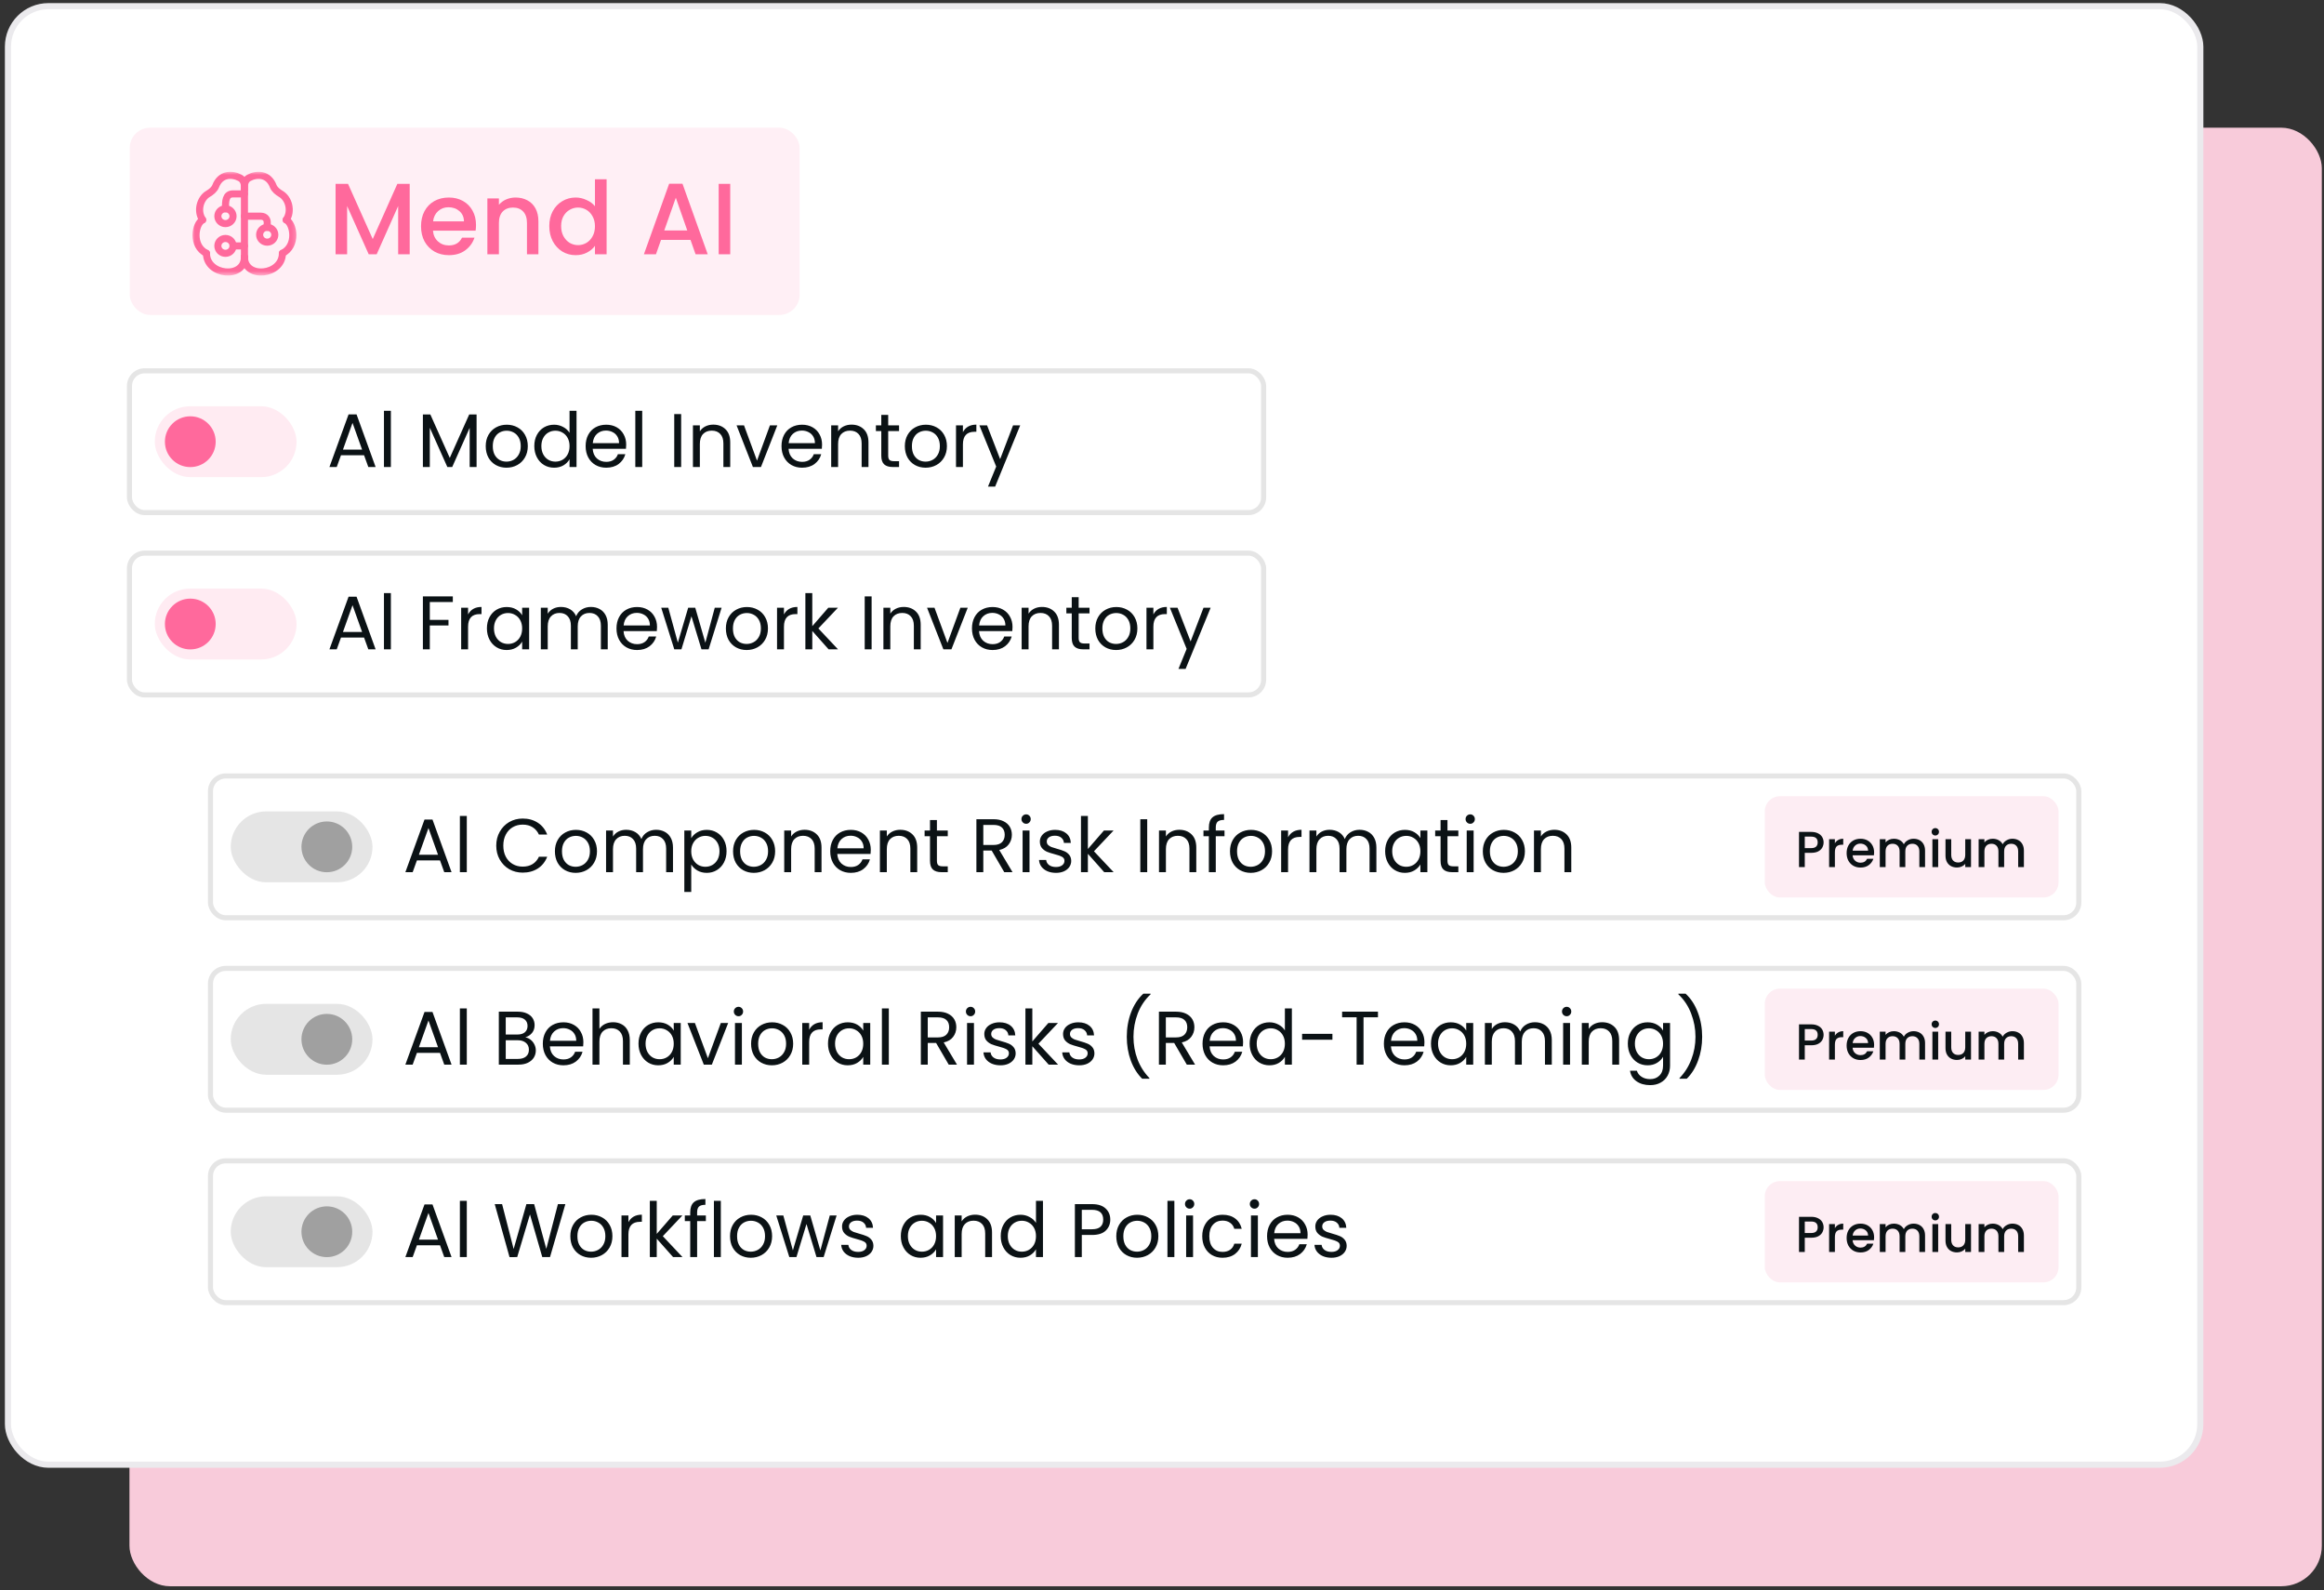 <?xml version="1.0" encoding="UTF-8"?> <svg xmlns="http://www.w3.org/2000/svg" width="459" height="314" viewBox="0 0 459 314" fill="none"><rect x="0" y="0" width="459" height="314" fill="#333333" stroke="none"/><rect x="25.57" y="25.216" width="433" height="288" rx="8" fill="#F8CBDA"></rect><rect x="1.57" y="1.216" width="433" height="288" rx="8" fill="white" stroke="#EBEAED" stroke-width="1.211"></rect><rect x="25.625" y="25.216" width="132.306" height="36.973" rx="4" fill="#FFEBF2" fill-opacity="0.8"></rect><g clip-path="url(#clip0_120_335)"><mask id="mask0_120_335" style="mask-type:luminance" maskUnits="userSpaceOnUse" x="37" y="33" width="22" height="22"><path d="M58.778 33.886H37.778V54.42H58.778V33.886Z" fill="white"></path></mask><g mask="url(#mask0_120_335)"><path d="M44.528 44.153C45.356 44.153 46.028 43.496 46.028 42.686C46.028 41.876 45.356 41.22 44.528 41.22C43.7 41.22 43.028 41.876 43.028 42.686C43.028 43.496 43.7 44.153 44.528 44.153Z" stroke="#FF699C" stroke-width="1.4" stroke-miterlimit="10"></path><path d="M44.528 41.219C44.528 39.753 44.528 38.286 46.028 38.286C47.228 38.286 47.778 38.286 48.278 38.286" stroke="#FF699C" stroke-width="1.4" stroke-linecap="round"></path><path d="M44.528 50.02C45.356 50.02 46.028 49.363 46.028 48.553C46.028 47.743 45.356 47.086 44.528 47.086C43.7 47.086 43.028 47.743 43.028 48.553C43.028 49.363 43.7 50.02 44.528 50.02Z" stroke="#FF699C" stroke-width="1.4" stroke-miterlimit="10"></path><path d="M48.278 50.753V51.486" stroke="#FF699C" stroke-width="1.4" stroke-linecap="round"></path><path d="M48.278 37.553L48.278 36.818C48.277 36.137 48.016 35.453 47.406 35.126C45.87 34.301 43.567 34.256 42.599 36.753C42.339 37.424 41.698 37.922 41.07 38.292C39.559 39.181 38.818 41.646 40.028 43.42" stroke="#FF699C" stroke-width="1.4" stroke-linecap="round"></path><path d="M48.279 50.753V36.818C48.279 36.138 48.54 35.453 49.15 35.125C50.687 34.301 52.989 34.256 53.957 36.753C54.217 37.424 54.858 37.922 55.486 38.292C56.997 39.181 57.738 41.646 56.528 43.42" stroke="#FF699C" stroke-width="1.4" stroke-linecap="round"></path><path d="M40.028 43.419C38.527 44.153 37.778 48.553 40.778 50.019" stroke="#FF699C" stroke-width="1.4" stroke-linecap="round"></path><path d="M56.521 43.419C58.021 44.153 58.771 48.553 55.77 50.019" stroke="#FF699C" stroke-width="1.4" stroke-linecap="round"></path><path d="M40.778 50.02C40.778 54.419 48.278 55.153 48.278 50.753" stroke="#FF699C" stroke-width="1.4" stroke-linecap="round"></path><path d="M55.778 50.02C55.778 54.419 48.278 55.153 48.278 50.753" stroke="#FF699C" stroke-width="1.4" stroke-linecap="round"></path><path d="M52.778 47.819C53.606 47.819 54.278 47.163 54.278 46.353C54.278 45.543 53.606 44.886 52.778 44.886C51.95 44.886 51.278 45.543 51.278 46.353C51.278 47.163 51.95 47.819 52.778 47.819Z" stroke="#FF699C" stroke-width="1.4" stroke-miterlimit="10"></path><path d="M52.778 44.886V43.86C52.778 43.469 52.521 42.687 51.492 42.687C50.464 42.687 48.921 42.687 48.278 42.687" stroke="#FF699C" stroke-width="1.4" stroke-linecap="round"></path><path d="M46.028 48.553H48.278" stroke="#FF699C" stroke-width="1.4" stroke-linecap="round"></path></g></g><path d="M80.918 36.303V50.203H78.638V40.683L74.398 50.203H72.818L68.558 40.683V50.203H66.278V36.303H68.738L73.618 47.203L78.478 36.303H80.918ZM94.015 44.423C94.015 44.836 93.988 45.209 93.935 45.543H85.515C85.581 46.423 85.908 47.129 86.495 47.663C87.081 48.196 87.801 48.463 88.655 48.463C89.881 48.463 90.748 47.949 91.255 46.923H93.715C93.381 47.936 92.775 48.769 91.895 49.423C91.028 50.063 89.948 50.383 88.655 50.383C87.601 50.383 86.655 50.149 85.815 49.683C84.988 49.203 84.335 48.536 83.855 47.683C83.388 46.816 83.155 45.816 83.155 44.683C83.155 43.549 83.381 42.556 83.835 41.703C84.301 40.836 84.948 40.169 85.775 39.703C86.615 39.236 87.575 39.003 88.655 39.003C89.695 39.003 90.621 39.229 91.435 39.683C92.248 40.136 92.881 40.776 93.335 41.603C93.788 42.416 94.015 43.356 94.015 44.423ZM91.635 43.703C91.621 42.863 91.321 42.189 90.735 41.683C90.148 41.176 89.421 40.923 88.555 40.923C87.768 40.923 87.095 41.176 86.535 41.683C85.975 42.176 85.641 42.849 85.535 43.703H91.635ZM101.818 39.003C102.685 39.003 103.458 39.183 104.138 39.543C104.832 39.903 105.372 40.436 105.758 41.143C106.145 41.849 106.338 42.703 106.338 43.703V50.203H104.078V44.043C104.078 43.056 103.832 42.303 103.338 41.783C102.845 41.249 102.172 40.983 101.318 40.983C100.465 40.983 99.785 41.249 99.278 41.783C98.785 42.303 98.538 43.056 98.538 44.043V50.203H96.258V39.183H98.538V40.443C98.912 39.989 99.385 39.636 99.958 39.383C100.545 39.129 101.165 39.003 101.818 39.003ZM108.487 44.643C108.487 43.536 108.713 42.556 109.167 41.703C109.633 40.849 110.26 40.189 111.047 39.723C111.847 39.243 112.733 39.003 113.707 39.003C114.427 39.003 115.133 39.163 115.827 39.483C116.533 39.789 117.093 40.203 117.507 40.723V35.403H119.807V50.203H117.507V48.543C117.133 49.076 116.613 49.516 115.947 49.863C115.293 50.209 114.54 50.383 113.687 50.383C112.727 50.383 111.847 50.143 111.047 49.663C110.26 49.169 109.633 48.489 109.167 47.623C108.713 46.743 108.487 45.749 108.487 44.643ZM117.507 44.683C117.507 43.923 117.347 43.263 117.027 42.703C116.72 42.143 116.313 41.716 115.807 41.423C115.3 41.129 114.753 40.983 114.167 40.983C113.58 40.983 113.033 41.129 112.527 41.423C112.02 41.703 111.607 42.123 111.287 42.683C110.98 43.229 110.827 43.883 110.827 44.643C110.827 45.403 110.98 46.069 111.287 46.643C111.607 47.216 112.02 47.656 112.527 47.963C113.047 48.256 113.593 48.403 114.167 48.403C114.753 48.403 115.3 48.256 115.807 47.963C116.313 47.669 116.72 47.243 117.027 46.683C117.347 46.109 117.507 45.443 117.507 44.683ZM136.377 47.363H130.557L129.557 50.203H127.177L132.157 36.283H134.797L139.777 50.203H137.377L136.377 47.363ZM135.737 45.503L133.477 39.043L131.197 45.503H135.737ZM144.222 36.303V50.203H141.942V36.303H144.222Z" fill="#FF699C"></path><path d="M71.905 89.891H67.345L66.505 92.216H65.065L68.845 81.821H70.42L74.185 92.216H72.745L71.905 89.891ZM71.515 88.781L69.625 83.501L67.735 88.781H71.515ZM77.198 81.116V92.216H75.833V81.116H77.198ZM94.128 81.836V92.216H92.763V84.476L89.313 92.216H88.353L84.888 84.461V92.216H83.523V81.836H84.993L88.833 90.416L92.673 81.836H94.128ZM100.028 92.351C99.258 92.351 98.558 92.176 97.928 91.826C97.308 91.476 96.818 90.981 96.458 90.341C96.108 89.691 95.933 88.941 95.933 88.091C95.933 87.251 96.113 86.511 96.473 85.871C96.843 85.221 97.343 84.726 97.973 84.386C98.603 84.036 99.308 83.861 100.088 83.861C100.868 83.861 101.573 84.036 102.203 84.386C102.833 84.726 103.328 85.216 103.688 85.856C104.058 86.496 104.243 87.241 104.243 88.091C104.243 88.941 104.053 89.691 103.673 90.341C103.303 90.981 102.798 91.476 102.158 91.826C101.518 92.176 100.808 92.351 100.028 92.351ZM100.028 91.151C100.518 91.151 100.978 91.036 101.408 90.806C101.838 90.576 102.183 90.231 102.443 89.771C102.713 89.311 102.848 88.751 102.848 88.091C102.848 87.431 102.718 86.871 102.458 86.411C102.198 85.951 101.858 85.611 101.438 85.391C101.018 85.161 100.563 85.046 100.073 85.046C99.573 85.046 99.113 85.161 98.693 85.391C98.283 85.611 97.953 85.951 97.703 86.411C97.453 86.871 97.328 87.431 97.328 88.091C97.328 88.761 97.448 89.326 97.688 89.786C97.938 90.246 98.268 90.591 98.678 90.821C99.088 91.041 99.538 91.151 100.028 91.151ZM105.528 88.076C105.528 87.236 105.698 86.501 106.038 85.871C106.378 85.231 106.843 84.736 107.433 84.386C108.033 84.036 108.703 83.861 109.443 83.861C110.083 83.861 110.678 84.011 111.228 84.311C111.778 84.601 112.198 84.986 112.488 85.466V81.116H113.868V92.216H112.488V90.671C112.218 91.161 111.818 91.566 111.288 91.886C110.758 92.196 110.138 92.351 109.428 92.351C108.698 92.351 108.033 92.171 107.433 91.811C106.843 91.451 106.378 90.946 106.038 90.296C105.698 89.646 105.528 88.906 105.528 88.076ZM112.488 88.091C112.488 87.471 112.363 86.931 112.113 86.471C111.863 86.011 111.523 85.661 111.093 85.421C110.673 85.171 110.208 85.046 109.698 85.046C109.188 85.046 108.723 85.166 108.303 85.406C107.883 85.646 107.548 85.996 107.298 86.456C107.048 86.916 106.923 87.456 106.923 88.076C106.923 88.706 107.048 89.256 107.298 89.726C107.548 90.186 107.883 90.541 108.303 90.791C108.723 91.031 109.188 91.151 109.698 91.151C110.208 91.151 110.673 91.031 111.093 90.791C111.523 90.541 111.863 90.186 112.113 89.726C112.363 89.256 112.488 88.711 112.488 88.091ZM123.675 87.791C123.675 88.051 123.66 88.326 123.63 88.616H117.06C117.11 89.426 117.385 90.061 117.885 90.521C118.395 90.971 119.01 91.196 119.73 91.196C120.32 91.196 120.81 91.061 121.2 90.791C121.6 90.511 121.88 90.141 122.04 89.681H123.51C123.29 90.471 122.85 91.116 122.19 91.616C121.53 92.106 120.71 92.351 119.73 92.351C118.95 92.351 118.25 92.176 117.63 91.826C117.02 91.476 116.54 90.981 116.19 90.341C115.84 89.691 115.665 88.941 115.665 88.091C115.665 87.241 115.835 86.496 116.175 85.856C116.515 85.216 116.99 84.726 117.6 84.386C118.22 84.036 118.93 83.861 119.73 83.861C120.51 83.861 121.2 84.031 121.8 84.371C122.4 84.711 122.86 85.181 123.18 85.781C123.51 86.371 123.675 87.041 123.675 87.791ZM122.265 87.506C122.265 86.986 122.15 86.541 121.92 86.171C121.69 85.791 121.375 85.506 120.975 85.316C120.585 85.116 120.15 85.016 119.67 85.016C118.98 85.016 118.39 85.236 117.9 85.676C117.42 86.116 117.145 86.726 117.075 87.506H122.265ZM126.841 81.116V92.216H125.476V81.116H126.841ZM134.532 81.761V92.216H133.167V81.761H134.532ZM140.863 83.846C141.863 83.846 142.673 84.151 143.293 84.761C143.913 85.361 144.223 86.231 144.223 87.371V92.216H142.873V87.566C142.873 86.746 142.668 86.121 142.258 85.691C141.848 85.251 141.288 85.031 140.578 85.031C139.858 85.031 139.283 85.256 138.853 85.706C138.433 86.156 138.223 86.811 138.223 87.671V92.216H136.858V83.996H138.223V85.166C138.493 84.746 138.858 84.421 139.318 84.191C139.788 83.961 140.303 83.846 140.863 83.846ZM149.513 90.956L152.063 83.996H153.518L150.293 92.216H148.703L145.478 83.996H146.948L149.513 90.956ZM162.361 87.791C162.361 88.051 162.346 88.326 162.316 88.616H155.746C155.796 89.426 156.071 90.061 156.571 90.521C157.081 90.971 157.696 91.196 158.416 91.196C159.006 91.196 159.496 91.061 159.886 90.791C160.286 90.511 160.566 90.141 160.726 89.681H162.196C161.976 90.471 161.536 91.116 160.876 91.616C160.216 92.106 159.396 92.351 158.416 92.351C157.636 92.351 156.936 92.176 156.316 91.826C155.706 91.476 155.226 90.981 154.876 90.341C154.526 89.691 154.351 88.941 154.351 88.091C154.351 87.241 154.521 86.496 154.861 85.856C155.201 85.216 155.676 84.726 156.286 84.386C156.906 84.036 157.616 83.861 158.416 83.861C159.196 83.861 159.886 84.031 160.486 84.371C161.086 84.711 161.546 85.181 161.866 85.781C162.196 86.371 162.361 87.041 162.361 87.791ZM160.951 87.506C160.951 86.986 160.836 86.541 160.606 86.171C160.376 85.791 160.061 85.506 159.661 85.316C159.271 85.116 158.836 85.016 158.356 85.016C157.666 85.016 157.076 85.236 156.586 85.676C156.106 86.116 155.831 86.726 155.761 87.506H160.951ZM168.168 83.846C169.168 83.846 169.978 84.151 170.598 84.761C171.218 85.361 171.528 86.231 171.528 87.371V92.216H170.178V87.566C170.178 86.746 169.973 86.121 169.563 85.691C169.153 85.251 168.593 85.031 167.883 85.031C167.163 85.031 166.588 85.256 166.158 85.706C165.738 86.156 165.528 86.811 165.528 87.671V92.216H164.163V83.996H165.528V85.166C165.798 84.746 166.163 84.421 166.623 84.191C167.093 83.961 167.608 83.846 168.168 83.846ZM175.423 85.121V89.966C175.423 90.366 175.508 90.651 175.678 90.821C175.848 90.981 176.143 91.061 176.563 91.061H177.568V92.216H176.338C175.578 92.216 175.008 92.041 174.628 91.691C174.248 91.341 174.058 90.766 174.058 89.966V85.121H172.993V83.996H174.058V81.926H175.423V83.996H177.568V85.121H175.423ZM182.806 92.351C182.036 92.351 181.336 92.176 180.706 91.826C180.086 91.476 179.596 90.981 179.236 90.341C178.886 89.691 178.711 88.941 178.711 88.091C178.711 87.251 178.891 86.511 179.251 85.871C179.621 85.221 180.121 84.726 180.751 84.386C181.381 84.036 182.086 83.861 182.866 83.861C183.646 83.861 184.351 84.036 184.981 84.386C185.611 84.726 186.106 85.216 186.466 85.856C186.836 86.496 187.021 87.241 187.021 88.091C187.021 88.941 186.831 89.691 186.451 90.341C186.081 90.981 185.576 91.476 184.936 91.826C184.296 92.176 183.586 92.351 182.806 92.351ZM182.806 91.151C183.296 91.151 183.756 91.036 184.186 90.806C184.616 90.576 184.961 90.231 185.221 89.771C185.491 89.311 185.626 88.751 185.626 88.091C185.626 87.431 185.496 86.871 185.236 86.411C184.976 85.951 184.636 85.611 184.216 85.391C183.796 85.161 183.341 85.046 182.851 85.046C182.351 85.046 181.891 85.161 181.471 85.391C181.061 85.611 180.731 85.951 180.481 86.411C180.231 86.871 180.106 87.431 180.106 88.091C180.106 88.761 180.226 89.326 180.466 89.786C180.716 90.246 181.046 90.591 181.456 90.821C181.866 91.041 182.316 91.151 182.806 91.151ZM190.181 85.331C190.421 84.861 190.761 84.496 191.201 84.236C191.651 83.976 192.196 83.846 192.836 83.846V85.256H192.476C190.946 85.256 190.181 86.086 190.181 87.746V92.216H188.816V83.996H190.181V85.331ZM201.492 83.996L196.542 96.086H195.132L196.752 92.126L193.437 83.996H194.952L197.532 90.656L200.082 83.996H201.492Z" fill="#0B1215"></path><rect x="30.57" y="80.216" width="28" height="14" rx="7" fill="#FFEBF2"></rect><circle cx="37.585" cy="87.216" r="5.015" fill="#FF699C"></circle><rect x="25.57" y="73.216" width="224" height="28" rx="3" stroke="#E5E5E5"></rect><path d="M71.905 125.891H67.345L66.505 128.216H65.065L68.845 117.821H70.42L74.185 128.216H72.745L71.905 125.891ZM71.515 124.781L69.625 119.501L67.735 124.781H71.515ZM77.198 117.116V128.216H75.833V117.116H77.198ZM89.433 117.761V118.871H84.888V122.396H88.578V123.506H84.888V128.216H83.523V117.761H89.433ZM92.447 121.331C92.687 120.861 93.027 120.496 93.467 120.236C93.917 119.976 94.462 119.846 95.102 119.846V121.256H94.742C93.212 121.256 92.447 122.086 92.447 123.746V128.216H91.082V119.996H92.447V121.331ZM96.168 124.076C96.168 123.236 96.338 122.501 96.677 121.871C97.017 121.231 97.483 120.736 98.073 120.386C98.672 120.036 99.338 119.861 100.067 119.861C100.787 119.861 101.412 120.016 101.942 120.326C102.472 120.636 102.867 121.026 103.127 121.496V119.996H104.507V128.216H103.127V126.686C102.857 127.166 102.452 127.566 101.912 127.886C101.382 128.196 100.762 128.351 100.052 128.351C99.323 128.351 98.662 128.171 98.073 127.811C97.483 127.451 97.017 126.946 96.677 126.296C96.338 125.646 96.168 124.906 96.168 124.076ZM103.127 124.091C103.127 123.471 103.002 122.931 102.752 122.471C102.502 122.011 102.162 121.661 101.732 121.421C101.312 121.171 100.847 121.046 100.337 121.046C99.828 121.046 99.362 121.166 98.942 121.406C98.522 121.646 98.188 121.996 97.938 122.456C97.688 122.916 97.562 123.456 97.562 124.076C97.562 124.706 97.688 125.256 97.938 125.726C98.188 126.186 98.522 126.541 98.942 126.791C99.362 127.031 99.828 127.151 100.337 127.151C100.847 127.151 101.312 127.031 101.732 126.791C102.162 126.541 102.502 126.186 102.752 125.726C103.002 125.256 103.127 124.711 103.127 124.091ZM116.699 119.846C117.339 119.846 117.909 119.981 118.409 120.251C118.909 120.511 119.304 120.906 119.594 121.436C119.884 121.966 120.029 122.611 120.029 123.371V128.216H118.679V123.566C118.679 122.746 118.474 122.121 118.064 121.691C117.664 121.251 117.119 121.031 116.429 121.031C115.719 121.031 115.154 121.261 114.734 121.721C114.314 122.171 114.104 122.826 114.104 123.686V128.216H112.754V123.566C112.754 122.746 112.549 122.121 112.139 121.691C111.739 121.251 111.194 121.031 110.504 121.031C109.794 121.031 109.229 121.261 108.809 121.721C108.389 122.171 108.179 122.826 108.179 123.686V128.216H106.814V119.996H108.179V121.181C108.449 120.751 108.809 120.421 109.259 120.191C109.719 119.961 110.224 119.846 110.774 119.846C111.464 119.846 112.074 120.001 112.604 120.311C113.134 120.621 113.529 121.076 113.789 121.676C114.019 121.096 114.399 120.646 114.929 120.326C115.459 120.006 116.049 119.846 116.699 119.846ZM129.768 123.791C129.768 124.051 129.753 124.326 129.723 124.616H123.153C123.203 125.426 123.478 126.061 123.978 126.521C124.488 126.971 125.103 127.196 125.823 127.196C126.413 127.196 126.903 127.061 127.293 126.791C127.693 126.511 127.973 126.141 128.133 125.681H129.603C129.383 126.471 128.943 127.116 128.283 127.616C127.623 128.106 126.803 128.351 125.823 128.351C125.043 128.351 124.343 128.176 123.723 127.826C123.113 127.476 122.633 126.981 122.283 126.341C121.933 125.691 121.758 124.941 121.758 124.091C121.758 123.241 121.928 122.496 122.268 121.856C122.608 121.216 123.083 120.726 123.693 120.386C124.313 120.036 125.023 119.861 125.823 119.861C126.603 119.861 127.293 120.031 127.893 120.371C128.493 120.711 128.953 121.181 129.273 121.781C129.603 122.371 129.768 123.041 129.768 123.791ZM128.358 123.506C128.358 122.986 128.243 122.541 128.013 122.171C127.783 121.791 127.468 121.506 127.068 121.316C126.678 121.116 126.243 121.016 125.763 121.016C125.073 121.016 124.483 121.236 123.993 121.676C123.513 122.116 123.238 122.726 123.168 123.506H128.358ZM142.52 119.996L139.955 128.216H138.545L136.565 121.691L134.585 128.216H133.175L130.595 119.996H131.99L133.88 126.896L135.92 119.996H137.315L139.31 126.911L141.17 119.996H142.52ZM147.46 128.351C146.69 128.351 145.99 128.176 145.36 127.826C144.74 127.476 144.25 126.981 143.89 126.341C143.54 125.691 143.365 124.941 143.365 124.091C143.365 123.251 143.545 122.511 143.905 121.871C144.275 121.221 144.775 120.726 145.405 120.386C146.035 120.036 146.74 119.861 147.52 119.861C148.3 119.861 149.005 120.036 149.635 120.386C150.265 120.726 150.76 121.216 151.12 121.856C151.49 122.496 151.675 123.241 151.675 124.091C151.675 124.941 151.485 125.691 151.105 126.341C150.735 126.981 150.23 127.476 149.59 127.826C148.95 128.176 148.24 128.351 147.46 128.351ZM147.46 127.151C147.95 127.151 148.41 127.036 148.84 126.806C149.27 126.576 149.615 126.231 149.875 125.771C150.145 125.311 150.28 124.751 150.28 124.091C150.28 123.431 150.15 122.871 149.89 122.411C149.63 121.951 149.29 121.611 148.87 121.391C148.45 121.161 147.995 121.046 147.505 121.046C147.005 121.046 146.545 121.161 146.125 121.391C145.715 121.611 145.385 121.951 145.135 122.411C144.885 122.871 144.76 123.431 144.76 124.091C144.76 124.761 144.88 125.326 145.12 125.786C145.37 126.246 145.7 126.591 146.11 126.821C146.52 127.041 146.97 127.151 147.46 127.151ZM154.834 121.331C155.074 120.861 155.414 120.496 155.854 120.236C156.304 119.976 156.849 119.846 157.489 119.846V121.256H157.129C155.599 121.256 154.834 122.086 154.834 123.746V128.216H153.469V119.996H154.834V121.331ZM163.655 128.216L160.43 124.586V128.216H159.065V117.116H160.43V123.641L163.595 119.996H165.5L161.63 124.091L165.515 128.216H163.655ZM172.149 117.761V128.216H170.784V117.761H172.149ZM178.48 119.846C179.48 119.846 180.29 120.151 180.91 120.761C181.53 121.361 181.84 122.231 181.84 123.371V128.216H180.49V123.566C180.49 122.746 180.285 122.121 179.875 121.691C179.465 121.251 178.905 121.031 178.195 121.031C177.475 121.031 176.9 121.256 176.47 121.706C176.05 122.156 175.84 122.811 175.84 123.671V128.216H174.475V119.996H175.84V121.166C176.11 120.746 176.475 120.421 176.935 120.191C177.405 119.961 177.92 119.846 178.48 119.846ZM187.13 126.956L189.68 119.996H191.135L187.91 128.216H186.32L183.095 119.996H184.565L187.13 126.956ZM199.978 123.791C199.978 124.051 199.963 124.326 199.933 124.616H193.363C193.413 125.426 193.688 126.061 194.188 126.521C194.698 126.971 195.313 127.196 196.033 127.196C196.623 127.196 197.113 127.061 197.503 126.791C197.903 126.511 198.183 126.141 198.343 125.681H199.813C199.593 126.471 199.153 127.116 198.493 127.616C197.833 128.106 197.013 128.351 196.033 128.351C195.253 128.351 194.553 128.176 193.933 127.826C193.323 127.476 192.843 126.981 192.493 126.341C192.143 125.691 191.968 124.941 191.968 124.091C191.968 123.241 192.138 122.496 192.478 121.856C192.818 121.216 193.293 120.726 193.903 120.386C194.523 120.036 195.233 119.861 196.033 119.861C196.813 119.861 197.503 120.031 198.103 120.371C198.703 120.711 199.163 121.181 199.483 121.781C199.813 122.371 199.978 123.041 199.978 123.791ZM198.568 123.506C198.568 122.986 198.453 122.541 198.223 122.171C197.993 121.791 197.678 121.506 197.278 121.316C196.888 121.116 196.453 121.016 195.973 121.016C195.283 121.016 194.693 121.236 194.203 121.676C193.723 122.116 193.448 122.726 193.378 123.506H198.568ZM205.785 119.846C206.785 119.846 207.595 120.151 208.215 120.761C208.835 121.361 209.145 122.231 209.145 123.371V128.216H207.795V123.566C207.795 122.746 207.59 122.121 207.18 121.691C206.77 121.251 206.21 121.031 205.5 121.031C204.78 121.031 204.205 121.256 203.775 121.706C203.355 122.156 203.145 122.811 203.145 123.671V128.216H201.78V119.996H203.145V121.166C203.415 120.746 203.78 120.421 204.24 120.191C204.71 119.961 205.225 119.846 205.785 119.846ZM213.04 121.121V125.966C213.04 126.366 213.125 126.651 213.295 126.821C213.465 126.981 213.76 127.061 214.18 127.061H215.185V128.216H213.955C213.195 128.216 212.625 128.041 212.245 127.691C211.865 127.341 211.675 126.766 211.675 125.966V121.121H210.61V119.996H211.675V117.926H213.04V119.996H215.185V121.121H213.04ZM220.424 128.351C219.654 128.351 218.954 128.176 218.324 127.826C217.704 127.476 217.214 126.981 216.854 126.341C216.504 125.691 216.329 124.941 216.329 124.091C216.329 123.251 216.509 122.511 216.869 121.871C217.239 121.221 217.739 120.726 218.369 120.386C218.999 120.036 219.704 119.861 220.484 119.861C221.264 119.861 221.969 120.036 222.599 120.386C223.229 120.726 223.724 121.216 224.084 121.856C224.454 122.496 224.639 123.241 224.639 124.091C224.639 124.941 224.449 125.691 224.069 126.341C223.699 126.981 223.194 127.476 222.554 127.826C221.914 128.176 221.204 128.351 220.424 128.351ZM220.424 127.151C220.914 127.151 221.374 127.036 221.804 126.806C222.234 126.576 222.579 126.231 222.839 125.771C223.109 125.311 223.244 124.751 223.244 124.091C223.244 123.431 223.114 122.871 222.854 122.411C222.594 121.951 222.254 121.611 221.834 121.391C221.414 121.161 220.959 121.046 220.469 121.046C219.969 121.046 219.509 121.161 219.089 121.391C218.679 121.611 218.349 121.951 218.099 122.411C217.849 122.871 217.724 123.431 217.724 124.091C217.724 124.761 217.844 125.326 218.084 125.786C218.334 126.246 218.664 126.591 219.074 126.821C219.484 127.041 219.934 127.151 220.424 127.151ZM227.798 121.331C228.038 120.861 228.378 120.496 228.818 120.236C229.268 119.976 229.813 119.846 230.453 119.846V121.256H230.093C228.563 121.256 227.798 122.086 227.798 123.746V128.216H226.433V119.996H227.798V121.331ZM239.109 119.996L234.159 132.086H232.749L234.369 128.126L231.054 119.996H232.569L235.149 126.656L237.699 119.996H239.109Z" fill="#0B1215"></path><rect x="30.57" y="116.216" width="28" height="14" rx="7" fill="#FFEBF2"></rect><circle cx="37.585" cy="123.216" r="5.015" fill="#FF699C"></circle><rect x="25.57" y="109.216" width="224" height="28" rx="3" stroke="#E5E5E5"></rect><rect x="45.57" y="160.216" width="27.998" height="14" rx="7" fill="#E5E5E5"></rect><circle cx="64.553" cy="167.216" r="5.015" fill="#A0A0A0"></circle><path d="M86.903 169.891H82.343L81.503 172.216H80.063L83.843 161.821H85.418L89.183 172.216H87.743L86.903 169.891ZM86.513 168.781L84.623 163.501L82.733 168.781H86.513ZM92.195 161.116V172.216H90.83V161.116H92.195ZM98.011 166.981C98.011 165.961 98.241 165.046 98.701 164.236C99.161 163.416 99.786 162.776 100.576 162.316C101.376 161.856 102.261 161.626 103.231 161.626C104.371 161.626 105.366 161.901 106.216 162.451C107.066 163.001 107.686 163.781 108.076 164.791H106.441C106.151 164.161 105.731 163.676 105.181 163.336C104.641 162.996 103.991 162.826 103.231 162.826C102.501 162.826 101.846 162.996 101.266 163.336C100.686 163.676 100.231 164.161 99.901 164.791C99.571 165.411 99.406 166.141 99.406 166.981C99.406 167.811 99.571 168.541 99.901 169.171C100.231 169.791 100.686 170.271 101.266 170.611C101.846 170.951 102.501 171.121 103.231 171.121C103.991 171.121 104.641 170.956 105.181 170.626C105.731 170.286 106.151 169.801 106.441 169.171H108.076C107.686 170.171 107.066 170.946 106.216 171.496C105.366 172.036 104.371 172.306 103.231 172.306C102.261 172.306 101.376 172.081 100.576 171.631C99.786 171.171 99.161 170.536 98.701 169.726C98.241 168.916 98.011 168.001 98.011 166.981ZM113.693 172.351C112.923 172.351 112.223 172.176 111.593 171.826C110.973 171.476 110.483 170.981 110.123 170.341C109.773 169.691 109.598 168.941 109.598 168.091C109.598 167.251 109.778 166.511 110.138 165.871C110.508 165.221 111.008 164.726 111.638 164.386C112.268 164.036 112.973 163.861 113.753 163.861C114.533 163.861 115.238 164.036 115.868 164.386C116.498 164.726 116.993 165.216 117.353 165.856C117.723 166.496 117.908 167.241 117.908 168.091C117.908 168.941 117.718 169.691 117.338 170.341C116.968 170.981 116.463 171.476 115.823 171.826C115.183 172.176 114.473 172.351 113.693 172.351ZM113.693 171.151C114.183 171.151 114.643 171.036 115.073 170.806C115.503 170.576 115.848 170.231 116.108 169.771C116.378 169.311 116.513 168.751 116.513 168.091C116.513 167.431 116.383 166.871 116.123 166.411C115.863 165.951 115.523 165.611 115.103 165.391C114.683 165.161 114.228 165.046 113.738 165.046C113.238 165.046 112.778 165.161 112.358 165.391C111.948 165.611 111.618 165.951 111.368 166.411C111.118 166.871 110.993 167.431 110.993 168.091C110.993 168.761 111.113 169.326 111.353 169.786C111.603 170.246 111.933 170.591 112.343 170.821C112.753 171.041 113.203 171.151 113.693 171.151ZM129.587 163.846C130.227 163.846 130.797 163.981 131.297 164.251C131.797 164.511 132.192 164.906 132.482 165.436C132.772 165.966 132.917 166.611 132.917 167.371V172.216H131.567V167.566C131.567 166.746 131.362 166.121 130.952 165.691C130.552 165.251 130.007 165.031 129.317 165.031C128.607 165.031 128.042 165.261 127.622 165.721C127.202 166.171 126.992 166.826 126.992 167.686V172.216H125.642V167.566C125.642 166.746 125.437 166.121 125.027 165.691C124.627 165.251 124.082 165.031 123.392 165.031C122.682 165.031 122.117 165.261 121.697 165.721C121.277 166.171 121.067 166.826 121.067 167.686V172.216H119.702V163.996H121.067V165.181C121.337 164.751 121.697 164.421 122.147 164.191C122.607 163.961 123.112 163.846 123.662 163.846C124.352 163.846 124.962 164.001 125.492 164.311C126.022 164.621 126.417 165.076 126.677 165.676C126.907 165.096 127.287 164.646 127.817 164.326C128.347 164.006 128.937 163.846 129.587 163.846ZM136.522 165.511C136.792 165.041 137.192 164.651 137.722 164.341C138.262 164.021 138.887 163.861 139.597 163.861C140.327 163.861 140.987 164.036 141.577 164.386C142.177 164.736 142.647 165.231 142.987 165.871C143.327 166.501 143.497 167.236 143.497 168.076C143.497 168.906 143.327 169.646 142.987 170.296C142.647 170.946 142.177 171.451 141.577 171.811C140.987 172.171 140.327 172.351 139.597 172.351C138.897 172.351 138.277 172.196 137.737 171.886C137.207 171.566 136.802 171.171 136.522 170.701V176.116H135.157V163.996H136.522V165.511ZM142.102 168.076C142.102 167.456 141.977 166.916 141.727 166.456C141.477 165.996 141.137 165.646 140.707 165.406C140.287 165.166 139.822 165.046 139.312 165.046C138.812 165.046 138.347 165.171 137.917 165.421C137.497 165.661 137.157 166.016 136.897 166.486C136.647 166.946 136.522 167.481 136.522 168.091C136.522 168.711 136.647 169.256 136.897 169.726C137.157 170.186 137.497 170.541 137.917 170.791C138.347 171.031 138.812 171.151 139.312 171.151C139.822 171.151 140.287 171.031 140.707 170.791C141.137 170.541 141.477 170.186 141.727 169.726C141.977 169.256 142.102 168.706 142.102 168.076ZM148.878 172.351C148.108 172.351 147.408 172.176 146.778 171.826C146.158 171.476 145.668 170.981 145.308 170.341C144.958 169.691 144.783 168.941 144.783 168.091C144.783 167.251 144.963 166.511 145.323 165.871C145.693 165.221 146.193 164.726 146.823 164.386C147.453 164.036 148.158 163.861 148.938 163.861C149.718 163.861 150.423 164.036 151.053 164.386C151.683 164.726 152.178 165.216 152.538 165.856C152.908 166.496 153.093 167.241 153.093 168.091C153.093 168.941 152.903 169.691 152.523 170.341C152.153 170.981 151.648 171.476 151.008 171.826C150.368 172.176 149.658 172.351 148.878 172.351ZM148.878 171.151C149.368 171.151 149.828 171.036 150.258 170.806C150.688 170.576 151.033 170.231 151.293 169.771C151.563 169.311 151.698 168.751 151.698 168.091C151.698 167.431 151.568 166.871 151.308 166.411C151.048 165.951 150.708 165.611 150.288 165.391C149.868 165.161 149.413 165.046 148.923 165.046C148.423 165.046 147.963 165.161 147.543 165.391C147.133 165.611 146.803 165.951 146.553 166.411C146.303 166.871 146.178 167.431 146.178 168.091C146.178 168.761 146.298 169.326 146.538 169.786C146.788 170.246 147.118 170.591 147.528 170.821C147.938 171.041 148.388 171.151 148.878 171.151ZM158.893 163.846C159.893 163.846 160.703 164.151 161.323 164.761C161.943 165.361 162.253 166.231 162.253 167.371V172.216H160.903V167.566C160.903 166.746 160.698 166.121 160.288 165.691C159.878 165.251 159.318 165.031 158.608 165.031C157.888 165.031 157.313 165.256 156.883 165.706C156.463 166.156 156.253 166.811 156.253 167.671V172.216H154.888V163.996H156.253V165.166C156.523 164.746 156.888 164.421 157.348 164.191C157.818 163.961 158.333 163.846 158.893 163.846ZM171.983 167.791C171.983 168.051 171.968 168.326 171.938 168.616H165.368C165.418 169.426 165.693 170.061 166.193 170.521C166.703 170.971 167.318 171.196 168.038 171.196C168.628 171.196 169.118 171.061 169.508 170.791C169.908 170.511 170.188 170.141 170.348 169.681H171.818C171.598 170.471 171.158 171.116 170.498 171.616C169.838 172.106 169.018 172.351 168.038 172.351C167.258 172.351 166.558 172.176 165.938 171.826C165.328 171.476 164.848 170.981 164.498 170.341C164.148 169.691 163.973 168.941 163.973 168.091C163.973 167.241 164.143 166.496 164.483 165.856C164.823 165.216 165.298 164.726 165.908 164.386C166.528 164.036 167.238 163.861 168.038 163.861C168.818 163.861 169.508 164.031 170.108 164.371C170.708 164.711 171.168 165.181 171.488 165.781C171.818 166.371 171.983 167.041 171.983 167.791ZM170.573 167.506C170.573 166.986 170.458 166.541 170.228 166.171C169.998 165.791 169.683 165.506 169.283 165.316C168.893 165.116 168.458 165.016 167.978 165.016C167.288 165.016 166.698 165.236 166.208 165.676C165.728 166.116 165.453 166.726 165.383 167.506H170.573ZM177.79 163.846C178.79 163.846 179.6 164.151 180.22 164.761C180.84 165.361 181.15 166.231 181.15 167.371V172.216H179.8V167.566C179.8 166.746 179.595 166.121 179.185 165.691C178.775 165.251 178.215 165.031 177.505 165.031C176.785 165.031 176.21 165.256 175.78 165.706C175.36 166.156 175.15 166.811 175.15 167.671V172.216H173.785V163.996H175.15V165.166C175.42 164.746 175.785 164.421 176.245 164.191C176.715 163.961 177.23 163.846 177.79 163.846ZM185.044 165.121V169.966C185.044 170.366 185.129 170.651 185.299 170.821C185.469 170.981 185.764 171.061 186.184 171.061H187.189V172.216H185.959C185.199 172.216 184.629 172.041 184.249 171.691C183.869 171.341 183.679 170.766 183.679 169.966V165.121H182.614V163.996H183.679V161.926H185.044V163.996H187.189V165.121H185.044ZM198.347 172.216L195.857 167.941H194.207V172.216H192.842V161.761H196.217C197.007 161.761 197.672 161.896 198.212 162.166C198.762 162.436 199.172 162.801 199.442 163.261C199.712 163.721 199.847 164.246 199.847 164.836C199.847 165.556 199.637 166.191 199.217 166.741C198.807 167.291 198.187 167.656 197.357 167.836L199.982 172.216H198.347ZM194.207 166.846H196.217C196.957 166.846 197.512 166.666 197.882 166.306C198.252 165.936 198.437 165.446 198.437 164.836C198.437 164.216 198.252 163.736 197.882 163.396C197.522 163.056 196.967 162.886 196.217 162.886H194.207V166.846ZM202.673 162.661C202.413 162.661 202.193 162.571 202.013 162.391C201.833 162.211 201.743 161.991 201.743 161.731C201.743 161.471 201.833 161.251 202.013 161.071C202.193 160.891 202.413 160.801 202.673 160.801C202.923 160.801 203.133 160.891 203.303 161.071C203.483 161.251 203.573 161.471 203.573 161.731C203.573 161.991 203.483 162.211 203.303 162.391C203.133 162.571 202.923 162.661 202.673 162.661ZM203.333 163.996V172.216H201.968V163.996H203.333ZM208.57 172.351C207.94 172.351 207.375 172.246 206.875 172.036C206.375 171.816 205.98 171.516 205.69 171.136C205.4 170.746 205.24 170.301 205.21 169.801H206.62C206.66 170.211 206.85 170.546 207.19 170.806C207.54 171.066 207.995 171.196 208.555 171.196C209.075 171.196 209.485 171.081 209.785 170.851C210.085 170.621 210.235 170.331 210.235 169.981C210.235 169.621 210.075 169.356 209.755 169.186C209.435 169.006 208.94 168.831 208.27 168.661C207.66 168.501 207.16 168.341 206.77 168.181C206.39 168.011 206.06 167.766 205.78 167.446C205.51 167.116 205.375 166.686 205.375 166.156C205.375 165.736 205.5 165.351 205.75 165.001C206 164.651 206.355 164.376 206.815 164.176C207.275 163.966 207.8 163.861 208.39 163.861C209.3 163.861 210.035 164.091 210.595 164.551C211.155 165.011 211.455 165.641 211.495 166.441H210.13C210.1 166.011 209.925 165.666 209.605 165.406C209.295 165.146 208.875 165.016 208.345 165.016C207.855 165.016 207.465 165.121 207.175 165.331C206.885 165.541 206.74 165.816 206.74 166.156C206.74 166.426 206.825 166.651 206.995 166.831C207.175 167.001 207.395 167.141 207.655 167.251C207.925 167.351 208.295 167.466 208.765 167.596C209.355 167.756 209.835 167.916 210.205 168.076C210.575 168.226 210.89 168.456 211.15 168.766C211.42 169.076 211.56 169.481 211.57 169.981C211.57 170.431 211.445 170.836 211.195 171.196C210.945 171.556 210.59 171.841 210.13 172.051C209.68 172.251 209.16 172.351 208.57 172.351ZM218.086 172.216L214.861 168.586V172.216H213.496V161.116H214.861V167.641L218.026 163.996H219.931L216.061 168.091L219.946 172.216H218.086ZM226.58 161.761V172.216H225.215V161.761H226.58ZM232.912 163.846C233.912 163.846 234.722 164.151 235.342 164.761C235.962 165.361 236.272 166.231 236.272 167.371V172.216H234.922V167.566C234.922 166.746 234.717 166.121 234.307 165.691C233.897 165.251 233.337 165.031 232.627 165.031C231.907 165.031 231.332 165.256 230.902 165.706C230.482 166.156 230.272 166.811 230.272 167.671V172.216H228.907V163.996H230.272V165.166C230.542 164.746 230.907 164.421 231.367 164.191C231.837 163.961 232.352 163.846 232.912 163.846ZM241.846 165.121H240.121V172.216H238.756V165.121H237.691V163.996H238.756V163.411C238.756 162.491 238.991 161.821 239.461 161.401C239.941 160.971 240.706 160.756 241.756 160.756V161.896C241.156 161.896 240.731 162.016 240.481 162.256C240.241 162.486 240.121 162.871 240.121 163.411V163.996H241.846V165.121ZM247.023 172.351C246.253 172.351 245.553 172.176 244.923 171.826C244.303 171.476 243.813 170.981 243.453 170.341C243.103 169.691 242.928 168.941 242.928 168.091C242.928 167.251 243.108 166.511 243.468 165.871C243.838 165.221 244.338 164.726 244.968 164.386C245.598 164.036 246.303 163.861 247.083 163.861C247.863 163.861 248.568 164.036 249.198 164.386C249.828 164.726 250.323 165.216 250.683 165.856C251.053 166.496 251.238 167.241 251.238 168.091C251.238 168.941 251.048 169.691 250.668 170.341C250.298 170.981 249.793 171.476 249.153 171.826C248.513 172.176 247.803 172.351 247.023 172.351ZM247.023 171.151C247.513 171.151 247.973 171.036 248.403 170.806C248.833 170.576 249.178 170.231 249.438 169.771C249.708 169.311 249.843 168.751 249.843 168.091C249.843 167.431 249.713 166.871 249.453 166.411C249.193 165.951 248.853 165.611 248.433 165.391C248.013 165.161 247.558 165.046 247.068 165.046C246.568 165.046 246.108 165.161 245.688 165.391C245.278 165.611 244.948 165.951 244.698 166.411C244.448 166.871 244.323 167.431 244.323 168.091C244.323 168.761 244.443 169.326 244.683 169.786C244.933 170.246 245.263 170.591 245.673 170.821C246.083 171.041 246.533 171.151 247.023 171.151ZM254.398 165.331C254.638 164.861 254.978 164.496 255.418 164.236C255.868 163.976 256.413 163.846 257.053 163.846V165.256H256.693C255.163 165.256 254.398 166.086 254.398 167.746V172.216H253.033V163.996H254.398V165.331ZM268.513 163.846C269.153 163.846 269.723 163.981 270.223 164.251C270.723 164.511 271.118 164.906 271.408 165.436C271.698 165.966 271.843 166.611 271.843 167.371V172.216H270.493V167.566C270.493 166.746 270.288 166.121 269.878 165.691C269.478 165.251 268.933 165.031 268.243 165.031C267.533 165.031 266.968 165.261 266.548 165.721C266.128 166.171 265.918 166.826 265.918 167.686V172.216H264.568V167.566C264.568 166.746 264.363 166.121 263.953 165.691C263.553 165.251 263.008 165.031 262.318 165.031C261.608 165.031 261.043 165.261 260.623 165.721C260.203 166.171 259.993 166.826 259.993 167.686V172.216H258.628V163.996H259.993V165.181C260.263 164.751 260.623 164.421 261.073 164.191C261.533 163.961 262.038 163.846 262.588 163.846C263.278 163.846 263.888 164.001 264.418 164.311C264.948 164.621 265.343 165.076 265.603 165.676C265.833 165.096 266.213 164.646 266.743 164.326C267.273 164.006 267.863 163.846 268.513 163.846ZM273.572 168.076C273.572 167.236 273.742 166.501 274.082 165.871C274.422 165.231 274.887 164.736 275.477 164.386C276.077 164.036 276.742 163.861 277.472 163.861C278.192 163.861 278.817 164.016 279.347 164.326C279.877 164.636 280.272 165.026 280.532 165.496V163.996H281.912V172.216H280.532V170.686C280.262 171.166 279.857 171.566 279.317 171.886C278.787 172.196 278.167 172.351 277.457 172.351C276.727 172.351 276.067 172.171 275.477 171.811C274.887 171.451 274.422 170.946 274.082 170.296C273.742 169.646 273.572 168.906 273.572 168.076ZM280.532 168.091C280.532 167.471 280.407 166.931 280.157 166.471C279.907 166.011 279.567 165.661 279.137 165.421C278.717 165.171 278.252 165.046 277.742 165.046C277.232 165.046 276.767 165.166 276.347 165.406C275.927 165.646 275.592 165.996 275.342 166.456C275.092 166.916 274.967 167.456 274.967 168.076C274.967 168.706 275.092 169.256 275.342 169.726C275.592 170.186 275.927 170.541 276.347 170.791C276.767 171.031 277.232 171.151 277.742 171.151C278.252 171.151 278.717 171.031 279.137 170.791C279.567 170.541 279.907 170.186 280.157 169.726C280.407 169.256 280.532 168.711 280.532 168.091ZM285.884 165.121V169.966C285.884 170.366 285.969 170.651 286.139 170.821C286.309 170.981 286.604 171.061 287.024 171.061H288.029V172.216H286.799C286.039 172.216 285.469 172.041 285.089 171.691C284.709 171.341 284.519 170.766 284.519 169.966V165.121H283.454V163.996H284.519V161.926H285.884V163.996H288.029V165.121H285.884ZM290.388 162.661C290.128 162.661 289.908 162.571 289.728 162.391C289.548 162.211 289.458 161.991 289.458 161.731C289.458 161.471 289.548 161.251 289.728 161.071C289.908 160.891 290.128 160.801 290.388 160.801C290.638 160.801 290.848 160.891 291.018 161.071C291.198 161.251 291.288 161.471 291.288 161.731C291.288 161.991 291.198 162.211 291.018 162.391C290.848 162.571 290.638 162.661 290.388 162.661ZM291.048 163.996V172.216H289.683V163.996H291.048ZM296.959 172.351C296.189 172.351 295.489 172.176 294.859 171.826C294.239 171.476 293.749 170.981 293.389 170.341C293.039 169.691 292.864 168.941 292.864 168.091C292.864 167.251 293.044 166.511 293.404 165.871C293.774 165.221 294.274 164.726 294.904 164.386C295.534 164.036 296.239 163.861 297.019 163.861C297.799 163.861 298.504 164.036 299.134 164.386C299.764 164.726 300.259 165.216 300.619 165.856C300.989 166.496 301.174 167.241 301.174 168.091C301.174 168.941 300.984 169.691 300.604 170.341C300.234 170.981 299.729 171.476 299.089 171.826C298.449 172.176 297.739 172.351 296.959 172.351ZM296.959 171.151C297.449 171.151 297.909 171.036 298.339 170.806C298.769 170.576 299.114 170.231 299.374 169.771C299.644 169.311 299.779 168.751 299.779 168.091C299.779 167.431 299.649 166.871 299.389 166.411C299.129 165.951 298.789 165.611 298.369 165.391C297.949 165.161 297.494 165.046 297.004 165.046C296.504 165.046 296.044 165.161 295.624 165.391C295.214 165.611 294.884 165.951 294.634 166.411C294.384 166.871 294.259 167.431 294.259 168.091C294.259 168.761 294.379 169.326 294.619 169.786C294.869 170.246 295.199 170.591 295.609 170.821C296.019 171.041 296.469 171.151 296.959 171.151ZM306.974 163.846C307.974 163.846 308.784 164.151 309.404 164.761C310.024 165.361 310.334 166.231 310.334 167.371V172.216H308.984V167.566C308.984 166.746 308.779 166.121 308.369 165.691C307.959 165.251 307.399 165.031 306.689 165.031C305.969 165.031 305.394 165.256 304.964 165.706C304.544 166.156 304.334 166.811 304.334 167.671V172.216H302.969V163.996H304.334V165.166C304.604 164.746 304.969 164.421 305.429 164.191C305.899 163.961 306.414 163.846 306.974 163.846Z" fill="#0B1215"></path><rect x="41.57" y="153.216" width="369" height="28" rx="3" stroke="#E5E5E5"></rect><rect x="348.552" y="157.216" width="58.018" height="20" rx="3" fill="#FDEDF3"></rect><path d="M360.171 166.336C360.171 166.69 360.087 167.023 359.921 167.336C359.754 167.65 359.487 167.906 359.121 168.106C358.754 168.3 358.284 168.396 357.711 168.396H356.451V171.216H355.311V164.266H357.711C358.244 164.266 358.694 164.36 359.061 164.546C359.434 164.726 359.711 164.973 359.891 165.286C360.077 165.6 360.171 165.95 360.171 166.336ZM357.711 167.466C358.144 167.466 358.467 167.37 358.681 167.176C358.894 166.976 359.001 166.696 359.001 166.336C359.001 165.576 358.571 165.196 357.711 165.196H356.451V167.466H357.711ZM362.398 166.506C362.565 166.226 362.785 166.01 363.058 165.856C363.338 165.696 363.668 165.616 364.048 165.616V166.796H363.758C363.311 166.796 362.971 166.91 362.738 167.136C362.511 167.363 362.398 167.756 362.398 168.316V171.216H361.258V165.706H362.398V166.506ZM370.146 168.326C370.146 168.533 370.133 168.72 370.106 168.886H365.896C365.929 169.326 366.093 169.68 366.386 169.946C366.679 170.213 367.039 170.346 367.466 170.346C368.079 170.346 368.513 170.09 368.766 169.576H369.996C369.829 170.083 369.526 170.5 369.086 170.826C368.653 171.146 368.113 171.306 367.466 171.306C366.939 171.306 366.466 171.19 366.046 170.956C365.633 170.716 365.306 170.383 365.066 169.956C364.833 169.523 364.716 169.023 364.716 168.456C364.716 167.89 364.829 167.393 365.056 166.966C365.289 166.533 365.613 166.2 366.026 165.966C366.446 165.733 366.926 165.616 367.466 165.616C367.986 165.616 368.449 165.73 368.856 165.956C369.263 166.183 369.579 166.503 369.806 166.916C370.033 167.323 370.146 167.793 370.146 168.326ZM368.956 167.966C368.949 167.546 368.799 167.21 368.506 166.956C368.213 166.703 367.849 166.576 367.416 166.576C367.023 166.576 366.686 166.703 366.406 166.956C366.126 167.203 365.959 167.54 365.906 167.966H368.956ZM377.938 165.616C378.371 165.616 378.758 165.706 379.098 165.886C379.444 166.066 379.714 166.333 379.908 166.686C380.108 167.04 380.208 167.466 380.208 167.966V171.216H379.078V168.136C379.078 167.643 378.954 167.266 378.708 167.006C378.461 166.74 378.124 166.606 377.698 166.606C377.271 166.606 376.931 166.74 376.678 167.006C376.431 167.266 376.308 167.643 376.308 168.136V171.216H375.178V168.136C375.178 167.643 375.054 167.266 374.808 167.006C374.561 166.74 374.224 166.606 373.798 166.606C373.371 166.606 373.031 166.74 372.778 167.006C372.531 167.266 372.408 167.643 372.408 168.136V171.216H371.268V165.706H372.408V166.336C372.594 166.11 372.831 165.933 373.118 165.806C373.404 165.68 373.711 165.616 374.038 165.616C374.478 165.616 374.871 165.71 375.218 165.896C375.564 166.083 375.831 166.353 376.018 166.706C376.184 166.373 376.444 166.11 376.798 165.916C377.151 165.716 377.531 165.616 377.938 165.616ZM382.238 164.976C382.032 164.976 381.858 164.906 381.718 164.766C381.578 164.626 381.508 164.453 381.508 164.246C381.508 164.04 381.578 163.866 381.718 163.726C381.858 163.586 382.032 163.516 382.238 163.516C382.438 163.516 382.608 163.586 382.748 163.726C382.888 163.866 382.958 164.04 382.958 164.246C382.958 164.453 382.888 164.626 382.748 164.766C382.608 164.906 382.438 164.976 382.238 164.976ZM382.798 165.706V171.216H381.658V165.706H382.798ZM389.285 165.706V171.216H388.145V170.566C387.965 170.793 387.728 170.973 387.435 171.106C387.148 171.233 386.842 171.296 386.515 171.296C386.082 171.296 385.692 171.206 385.345 171.026C385.005 170.846 384.735 170.58 384.535 170.226C384.342 169.873 384.245 169.446 384.245 168.946V165.706H385.375V168.776C385.375 169.27 385.498 169.65 385.745 169.916C385.992 170.176 386.328 170.306 386.755 170.306C387.182 170.306 387.518 170.176 387.765 169.916C388.018 169.65 388.145 169.27 388.145 168.776V165.706H389.285ZM397.459 165.616C397.893 165.616 398.279 165.706 398.619 165.886C398.966 166.066 399.236 166.333 399.429 166.686C399.629 167.04 399.729 167.466 399.729 167.966V171.216H398.599V168.136C398.599 167.643 398.476 167.266 398.229 167.006C397.983 166.74 397.646 166.606 397.219 166.606C396.793 166.606 396.453 166.74 396.199 167.006C395.953 167.266 395.829 167.643 395.829 168.136V171.216H394.699V168.136C394.699 167.643 394.576 167.266 394.329 167.006C394.083 166.74 393.746 166.606 393.319 166.606C392.893 166.606 392.553 166.74 392.299 167.006C392.053 167.266 391.929 167.643 391.929 168.136V171.216H390.789V165.706H391.929V166.336C392.116 166.11 392.353 165.933 392.639 165.806C392.926 165.68 393.233 165.616 393.559 165.616C393.999 165.616 394.393 165.71 394.739 165.896C395.086 166.083 395.353 166.353 395.539 166.706C395.706 166.373 395.966 166.11 396.319 165.916C396.673 165.716 397.053 165.616 397.459 165.616Z" fill="#0B1215"></path><rect x="45.57" y="198.216" width="27.998" height="14" rx="7" fill="#E5E5E5"></rect><circle cx="64.553" cy="205.216" r="5.015" fill="#A0A0A0"></circle><path d="M86.903 207.891H82.343L81.503 210.216H80.063L83.843 199.821H85.418L89.183 210.216H87.743L86.903 207.891ZM86.513 206.781L84.623 201.501L82.733 206.781H86.513ZM92.195 199.116V210.216H90.83V199.116H92.195ZM103.756 204.831C104.136 204.891 104.481 205.046 104.791 205.296C105.111 205.546 105.361 205.856 105.541 206.226C105.731 206.596 105.826 206.991 105.826 207.411C105.826 207.941 105.691 208.421 105.421 208.851C105.151 209.271 104.756 209.606 104.236 209.856C103.726 210.096 103.121 210.216 102.421 210.216H98.521V199.761H102.271C102.981 199.761 103.586 199.881 104.086 200.121C104.586 200.351 104.961 200.666 105.211 201.066C105.461 201.466 105.586 201.916 105.586 202.416C105.586 203.036 105.416 203.551 105.076 203.961C104.746 204.361 104.306 204.651 103.756 204.831ZM99.886 204.276H102.181C102.821 204.276 103.316 204.126 103.666 203.826C104.016 203.526 104.191 203.111 104.191 202.581C104.191 202.051 104.016 201.636 103.666 201.336C103.316 201.036 102.811 200.886 102.151 200.886H99.886V204.276ZM102.301 209.091C102.981 209.091 103.511 208.931 103.891 208.611C104.271 208.291 104.461 207.846 104.461 207.276C104.461 206.696 104.261 206.241 103.861 205.911C103.461 205.571 102.926 205.401 102.256 205.401H99.886V209.091H102.301ZM115.22 205.791C115.22 206.051 115.205 206.326 115.175 206.616H108.605C108.655 207.426 108.93 208.061 109.43 208.521C109.94 208.971 110.555 209.196 111.275 209.196C111.865 209.196 112.355 209.061 112.745 208.791C113.145 208.511 113.425 208.141 113.585 207.681H115.055C114.835 208.471 114.395 209.116 113.735 209.616C113.075 210.106 112.255 210.351 111.275 210.351C110.495 210.351 109.795 210.176 109.175 209.826C108.565 209.476 108.085 208.981 107.735 208.341C107.385 207.691 107.21 206.941 107.21 206.091C107.21 205.241 107.38 204.496 107.72 203.856C108.06 203.216 108.535 202.726 109.145 202.386C109.765 202.036 110.475 201.861 111.275 201.861C112.055 201.861 112.745 202.031 113.345 202.371C113.945 202.711 114.405 203.181 114.725 203.781C115.055 204.371 115.22 205.041 115.22 205.791ZM113.81 205.506C113.81 204.986 113.695 204.541 113.465 204.171C113.235 203.791 112.92 203.506 112.52 203.316C112.13 203.116 111.695 203.016 111.215 203.016C110.525 203.016 109.935 203.236 109.445 203.676C108.965 204.116 108.69 204.726 108.62 205.506H113.81ZM121.102 201.846C121.722 201.846 122.282 201.981 122.782 202.251C123.282 202.511 123.672 202.906 123.952 203.436C124.242 203.966 124.387 204.611 124.387 205.371V210.216H123.037V205.566C123.037 204.746 122.832 204.121 122.422 203.691C122.012 203.251 121.452 203.031 120.742 203.031C120.022 203.031 119.447 203.256 119.017 203.706C118.597 204.156 118.387 204.811 118.387 205.671V210.216H117.022V199.116H118.387V203.166C118.657 202.746 119.027 202.421 119.497 202.191C119.977 201.961 120.512 201.846 121.102 201.846ZM126.107 206.076C126.107 205.236 126.277 204.501 126.617 203.871C126.957 203.231 127.422 202.736 128.012 202.386C128.612 202.036 129.277 201.861 130.007 201.861C130.727 201.861 131.352 202.016 131.882 202.326C132.412 202.636 132.807 203.026 133.067 203.496V201.996H134.447V210.216H133.067V208.686C132.797 209.166 132.392 209.566 131.852 209.886C131.322 210.196 130.702 210.351 129.992 210.351C129.262 210.351 128.602 210.171 128.012 209.811C127.422 209.451 126.957 208.946 126.617 208.296C126.277 207.646 126.107 206.906 126.107 206.076ZM133.067 206.091C133.067 205.471 132.942 204.931 132.692 204.471C132.442 204.011 132.102 203.661 131.672 203.421C131.252 203.171 130.787 203.046 130.277 203.046C129.767 203.046 129.302 203.166 128.882 203.406C128.462 203.646 128.127 203.996 127.877 204.456C127.627 204.916 127.502 205.456 127.502 206.076C127.502 206.706 127.627 207.256 127.877 207.726C128.127 208.186 128.462 208.541 128.882 208.791C129.302 209.031 129.767 209.151 130.277 209.151C130.787 209.151 131.252 209.031 131.672 208.791C132.102 208.541 132.442 208.186 132.692 207.726C132.942 207.256 133.067 206.711 133.067 206.091ZM139.813 208.956L142.363 201.996H143.818L140.593 210.216H139.003L135.778 201.996H137.248L139.813 208.956ZM145.866 200.661C145.606 200.661 145.386 200.571 145.206 200.391C145.026 200.211 144.936 199.991 144.936 199.731C144.936 199.471 145.026 199.251 145.206 199.071C145.386 198.891 145.606 198.801 145.866 198.801C146.116 198.801 146.326 198.891 146.496 199.071C146.676 199.251 146.766 199.471 146.766 199.731C146.766 199.991 146.676 200.211 146.496 200.391C146.326 200.571 146.116 200.661 145.866 200.661ZM146.526 201.996V210.216H145.161V201.996H146.526ZM152.438 210.351C151.668 210.351 150.968 210.176 150.338 209.826C149.718 209.476 149.228 208.981 148.868 208.341C148.518 207.691 148.343 206.941 148.343 206.091C148.343 205.251 148.523 204.511 148.883 203.871C149.253 203.221 149.753 202.726 150.383 202.386C151.013 202.036 151.718 201.861 152.498 201.861C153.278 201.861 153.983 202.036 154.613 202.386C155.243 202.726 155.738 203.216 156.098 203.856C156.468 204.496 156.653 205.241 156.653 206.091C156.653 206.941 156.463 207.691 156.083 208.341C155.713 208.981 155.208 209.476 154.568 209.826C153.928 210.176 153.218 210.351 152.438 210.351ZM152.438 209.151C152.928 209.151 153.388 209.036 153.818 208.806C154.248 208.576 154.593 208.231 154.853 207.771C155.123 207.311 155.258 206.751 155.258 206.091C155.258 205.431 155.128 204.871 154.868 204.411C154.608 203.951 154.268 203.611 153.848 203.391C153.428 203.161 152.973 203.046 152.483 203.046C151.983 203.046 151.523 203.161 151.103 203.391C150.693 203.611 150.363 203.951 150.113 204.411C149.863 204.871 149.738 205.431 149.738 206.091C149.738 206.761 149.858 207.326 150.098 207.786C150.348 208.246 150.678 208.591 151.088 208.821C151.498 209.041 151.948 209.151 152.438 209.151ZM159.813 203.331C160.053 202.861 160.393 202.496 160.833 202.236C161.283 201.976 161.828 201.846 162.468 201.846V203.256H162.108C160.578 203.256 159.813 204.086 159.813 205.746V210.216H158.448V201.996H159.813V203.331ZM163.533 206.076C163.533 205.236 163.703 204.501 164.043 203.871C164.383 203.231 164.848 202.736 165.438 202.386C166.038 202.036 166.703 201.861 167.433 201.861C168.153 201.861 168.778 202.016 169.308 202.326C169.838 202.636 170.233 203.026 170.493 203.496V201.996H171.873V210.216H170.493V208.686C170.223 209.166 169.818 209.566 169.278 209.886C168.748 210.196 168.128 210.351 167.418 210.351C166.688 210.351 166.028 210.171 165.438 209.811C164.848 209.451 164.383 208.946 164.043 208.296C163.703 207.646 163.533 206.906 163.533 206.076ZM170.493 206.091C170.493 205.471 170.368 204.931 170.118 204.471C169.868 204.011 169.528 203.661 169.098 203.421C168.678 203.171 168.213 203.046 167.703 203.046C167.193 203.046 166.728 203.166 166.308 203.406C165.888 203.646 165.553 203.996 165.303 204.456C165.053 204.916 164.928 205.456 164.928 206.076C164.928 206.706 165.053 207.256 165.303 207.726C165.553 208.186 165.888 208.541 166.308 208.791C166.728 209.031 167.193 209.151 167.703 209.151C168.213 209.151 168.678 209.031 169.098 208.791C169.528 208.541 169.868 208.186 170.118 207.726C170.368 207.256 170.493 206.711 170.493 206.091ZM175.545 199.116V210.216H174.18V199.116H175.545ZM187.375 210.216L184.885 205.941H183.235V210.216H181.87V199.761H185.245C186.035 199.761 186.7 199.896 187.24 200.166C187.79 200.436 188.2 200.801 188.47 201.261C188.74 201.721 188.875 202.246 188.875 202.836C188.875 203.556 188.665 204.191 188.245 204.741C187.835 205.291 187.215 205.656 186.385 205.836L189.01 210.216H187.375ZM183.235 204.846H185.245C185.985 204.846 186.54 204.666 186.91 204.306C187.28 203.936 187.465 203.446 187.465 202.836C187.465 202.216 187.28 201.736 186.91 201.396C186.55 201.056 185.995 200.886 185.245 200.886H183.235V204.846ZM191.701 200.661C191.441 200.661 191.221 200.571 191.041 200.391C190.861 200.211 190.771 199.991 190.771 199.731C190.771 199.471 190.861 199.251 191.041 199.071C191.221 198.891 191.441 198.801 191.701 198.801C191.951 198.801 192.161 198.891 192.331 199.071C192.511 199.251 192.601 199.471 192.601 199.731C192.601 199.991 192.511 200.211 192.331 200.391C192.161 200.571 191.951 200.661 191.701 200.661ZM192.361 201.996V210.216H190.996V201.996H192.361ZM197.598 210.351C196.968 210.351 196.403 210.246 195.903 210.036C195.403 209.816 195.008 209.516 194.718 209.136C194.428 208.746 194.268 208.301 194.238 207.801H195.648C195.688 208.211 195.878 208.546 196.218 208.806C196.568 209.066 197.023 209.196 197.583 209.196C198.103 209.196 198.513 209.081 198.813 208.851C199.113 208.621 199.263 208.331 199.263 207.981C199.263 207.621 199.103 207.356 198.783 207.186C198.463 207.006 197.968 206.831 197.298 206.661C196.688 206.501 196.188 206.341 195.798 206.181C195.418 206.011 195.088 205.766 194.808 205.446C194.538 205.116 194.403 204.686 194.403 204.156C194.403 203.736 194.528 203.351 194.778 203.001C195.028 202.651 195.383 202.376 195.843 202.176C196.303 201.966 196.828 201.861 197.418 201.861C198.328 201.861 199.063 202.091 199.623 202.551C200.183 203.011 200.483 203.641 200.523 204.441H199.158C199.128 204.011 198.953 203.666 198.633 203.406C198.323 203.146 197.903 203.016 197.373 203.016C196.883 203.016 196.493 203.121 196.203 203.331C195.913 203.541 195.768 203.816 195.768 204.156C195.768 204.426 195.853 204.651 196.023 204.831C196.203 205.001 196.423 205.141 196.683 205.251C196.953 205.351 197.323 205.466 197.793 205.596C198.383 205.756 198.863 205.916 199.233 206.076C199.603 206.226 199.918 206.456 200.178 206.766C200.448 207.076 200.588 207.481 200.598 207.981C200.598 208.431 200.473 208.836 200.223 209.196C199.973 209.556 199.618 209.841 199.158 210.051C198.708 210.251 198.188 210.351 197.598 210.351ZM207.115 210.216L203.89 206.586V210.216H202.525V199.116H203.89V205.641L207.055 201.996H208.96L205.09 206.091L208.975 210.216H207.115ZM213.154 210.351C212.524 210.351 211.959 210.246 211.459 210.036C210.959 209.816 210.564 209.516 210.274 209.136C209.984 208.746 209.824 208.301 209.794 207.801H211.204C211.244 208.211 211.434 208.546 211.774 208.806C212.124 209.066 212.579 209.196 213.139 209.196C213.659 209.196 214.069 209.081 214.369 208.851C214.669 208.621 214.819 208.331 214.819 207.981C214.819 207.621 214.659 207.356 214.339 207.186C214.019 207.006 213.524 206.831 212.854 206.661C212.244 206.501 211.744 206.341 211.354 206.181C210.974 206.011 210.644 205.766 210.364 205.446C210.094 205.116 209.959 204.686 209.959 204.156C209.959 203.736 210.084 203.351 210.334 203.001C210.584 202.651 210.939 202.376 211.399 202.176C211.859 201.966 212.384 201.861 212.974 201.861C213.884 201.861 214.619 202.091 215.179 202.551C215.739 203.011 216.039 203.641 216.079 204.441H214.714C214.684 204.011 214.509 203.666 214.189 203.406C213.879 203.146 213.459 203.016 212.929 203.016C212.439 203.016 212.049 203.121 211.759 203.331C211.469 203.541 211.324 203.816 211.324 204.156C211.324 204.426 211.409 204.651 211.579 204.831C211.759 205.001 211.979 205.141 212.239 205.251C212.509 205.351 212.879 205.466 213.349 205.596C213.939 205.756 214.419 205.916 214.789 206.076C215.159 206.226 215.474 206.456 215.734 206.766C216.004 207.076 216.144 207.481 216.154 207.981C216.154 208.431 216.029 208.836 215.779 209.196C215.529 209.556 215.174 209.841 214.714 210.051C214.264 210.251 213.744 210.351 213.154 210.351ZM225.59 213.006C224.63 212.066 223.88 210.871 223.34 209.421C222.81 207.971 222.545 206.406 222.545 204.726C222.545 203.006 222.825 201.401 223.385 199.911C223.955 198.411 224.765 197.176 225.815 196.206H227.24V196.341C226.12 197.391 225.275 198.656 224.705 200.136C224.145 201.606 223.865 203.136 223.865 204.726C223.865 206.276 224.13 207.756 224.66 209.166C225.2 210.576 225.985 211.811 227.015 212.871V213.006H225.59ZM234.397 210.216L231.907 205.941H230.257V210.216H228.892V199.761H232.267C233.057 199.761 233.722 199.896 234.262 200.166C234.812 200.436 235.222 200.801 235.492 201.261C235.762 201.721 235.897 202.246 235.897 202.836C235.897 203.556 235.687 204.191 235.267 204.741C234.857 205.291 234.237 205.656 233.407 205.836L236.032 210.216H234.397ZM230.257 204.846H232.267C233.007 204.846 233.562 204.666 233.932 204.306C234.302 203.936 234.487 203.446 234.487 202.836C234.487 202.216 234.302 201.736 233.932 201.396C233.572 201.056 233.017 200.886 232.267 200.886H230.257V204.846ZM245.518 205.791C245.518 206.051 245.503 206.326 245.473 206.616H238.903C238.953 207.426 239.228 208.061 239.728 208.521C240.238 208.971 240.853 209.196 241.573 209.196C242.163 209.196 242.653 209.061 243.043 208.791C243.443 208.511 243.723 208.141 243.883 207.681H245.353C245.133 208.471 244.693 209.116 244.033 209.616C243.373 210.106 242.553 210.351 241.573 210.351C240.793 210.351 240.093 210.176 239.473 209.826C238.863 209.476 238.383 208.981 238.033 208.341C237.683 207.691 237.508 206.941 237.508 206.091C237.508 205.241 237.678 204.496 238.018 203.856C238.358 203.216 238.833 202.726 239.443 202.386C240.063 202.036 240.773 201.861 241.573 201.861C242.353 201.861 243.043 202.031 243.643 202.371C244.243 202.711 244.703 203.181 245.023 203.781C245.353 204.371 245.518 205.041 245.518 205.791ZM244.108 205.506C244.108 204.986 243.993 204.541 243.763 204.171C243.533 203.791 243.218 203.506 242.818 203.316C242.428 203.116 241.993 203.016 241.513 203.016C240.823 203.016 240.233 203.236 239.743 203.676C239.263 204.116 238.988 204.726 238.918 205.506H244.108ZM246.81 206.076C246.81 205.236 246.98 204.501 247.32 203.871C247.66 203.231 248.125 202.736 248.715 202.386C249.315 202.036 249.985 201.861 250.725 201.861C251.365 201.861 251.96 202.011 252.51 202.311C253.06 202.601 253.48 202.986 253.77 203.466V199.116H255.15V210.216H253.77V208.671C253.5 209.161 253.1 209.566 252.57 209.886C252.04 210.196 251.42 210.351 250.71 210.351C249.98 210.351 249.315 210.171 248.715 209.811C248.125 209.451 247.66 208.946 247.32 208.296C246.98 207.646 246.81 206.906 246.81 206.076ZM253.77 206.091C253.77 205.471 253.645 204.931 253.395 204.471C253.145 204.011 252.805 203.661 252.375 203.421C251.955 203.171 251.49 203.046 250.98 203.046C250.47 203.046 250.005 203.166 249.585 203.406C249.165 203.646 248.83 203.996 248.58 204.456C248.33 204.916 248.205 205.456 248.205 206.076C248.205 206.706 248.33 207.256 248.58 207.726C248.83 208.186 249.165 208.541 249.585 208.791C250.005 209.031 250.47 209.151 250.98 209.151C251.49 209.151 251.955 209.031 252.375 208.791C252.805 208.541 253.145 208.186 253.395 207.726C253.645 207.256 253.77 206.711 253.77 206.091ZM263.156 204.141V205.296H257.171V204.141H263.156ZM272.153 199.761V200.871H269.303V210.216H267.938V200.871H265.073V199.761H272.153ZM281.333 205.791C281.333 206.051 281.318 206.326 281.288 206.616H274.718C274.768 207.426 275.043 208.061 275.543 208.521C276.053 208.971 276.668 209.196 277.388 209.196C277.978 209.196 278.468 209.061 278.858 208.791C279.258 208.511 279.538 208.141 279.698 207.681H281.168C280.948 208.471 280.508 209.116 279.848 209.616C279.188 210.106 278.368 210.351 277.388 210.351C276.608 210.351 275.908 210.176 275.288 209.826C274.678 209.476 274.198 208.981 273.848 208.341C273.498 207.691 273.323 206.941 273.323 206.091C273.323 205.241 273.493 204.496 273.833 203.856C274.173 203.216 274.648 202.726 275.258 202.386C275.878 202.036 276.588 201.861 277.388 201.861C278.168 201.861 278.858 202.031 279.458 202.371C280.058 202.711 280.518 203.181 280.838 203.781C281.168 204.371 281.333 205.041 281.333 205.791ZM279.923 205.506C279.923 204.986 279.808 204.541 279.578 204.171C279.348 203.791 279.033 203.506 278.633 203.316C278.243 203.116 277.808 203.016 277.328 203.016C276.638 203.016 276.048 203.236 275.558 203.676C275.078 204.116 274.803 204.726 274.733 205.506H279.923ZM282.625 206.076C282.625 205.236 282.795 204.501 283.135 203.871C283.475 203.231 283.94 202.736 284.53 202.386C285.13 202.036 285.795 201.861 286.525 201.861C287.245 201.861 287.87 202.016 288.4 202.326C288.93 202.636 289.325 203.026 289.585 203.496V201.996H290.965V210.216H289.585V208.686C289.315 209.166 288.91 209.566 288.37 209.886C287.84 210.196 287.22 210.351 286.51 210.351C285.78 210.351 285.12 210.171 284.53 209.811C283.94 209.451 283.475 208.946 283.135 208.296C282.795 207.646 282.625 206.906 282.625 206.076ZM289.585 206.091C289.585 205.471 289.46 204.931 289.21 204.471C288.96 204.011 288.62 203.661 288.19 203.421C287.77 203.171 287.305 203.046 286.795 203.046C286.285 203.046 285.82 203.166 285.4 203.406C284.98 203.646 284.645 203.996 284.395 204.456C284.145 204.916 284.02 205.456 284.02 206.076C284.02 206.706 284.145 207.256 284.395 207.726C284.645 208.186 284.98 208.541 285.4 208.791C285.82 209.031 286.285 209.151 286.795 209.151C287.305 209.151 287.77 209.031 288.19 208.791C288.62 208.541 288.96 208.186 289.21 207.726C289.46 207.256 289.585 206.711 289.585 206.091ZM303.157 201.846C303.797 201.846 304.367 201.981 304.867 202.251C305.367 202.511 305.762 202.906 306.052 203.436C306.342 203.966 306.487 204.611 306.487 205.371V210.216H305.137V205.566C305.137 204.746 304.932 204.121 304.522 203.691C304.122 203.251 303.577 203.031 302.887 203.031C302.177 203.031 301.612 203.261 301.192 203.721C300.772 204.171 300.562 204.826 300.562 205.686V210.216H299.212V205.566C299.212 204.746 299.007 204.121 298.597 203.691C298.197 203.251 297.652 203.031 296.962 203.031C296.252 203.031 295.687 203.261 295.267 203.721C294.847 204.171 294.637 204.826 294.637 205.686V210.216H293.272V201.996H294.637V203.181C294.907 202.751 295.267 202.421 295.717 202.191C296.177 201.961 296.682 201.846 297.232 201.846C297.922 201.846 298.532 202.001 299.062 202.311C299.592 202.621 299.987 203.076 300.247 203.676C300.477 203.096 300.857 202.646 301.387 202.326C301.917 202.006 302.507 201.846 303.157 201.846ZM309.431 200.661C309.171 200.661 308.951 200.571 308.771 200.391C308.591 200.211 308.501 199.991 308.501 199.731C308.501 199.471 308.591 199.251 308.771 199.071C308.951 198.891 309.171 198.801 309.431 198.801C309.681 198.801 309.891 198.891 310.061 199.071C310.241 199.251 310.331 199.471 310.331 199.731C310.331 199.991 310.241 200.211 310.061 200.391C309.891 200.571 309.681 200.661 309.431 200.661ZM310.091 201.996V210.216H308.726V201.996H310.091ZM316.422 201.846C317.422 201.846 318.232 202.151 318.852 202.761C319.472 203.361 319.782 204.231 319.782 205.371V210.216H318.432V205.566C318.432 204.746 318.227 204.121 317.817 203.691C317.407 203.251 316.847 203.031 316.137 203.031C315.417 203.031 314.842 203.256 314.412 203.706C313.992 204.156 313.782 204.811 313.782 205.671V210.216H312.417V201.996H313.782V203.166C314.052 202.746 314.417 202.421 314.877 202.191C315.347 201.961 315.862 201.846 316.422 201.846ZM325.402 201.861C326.112 201.861 326.732 202.016 327.262 202.326C327.802 202.636 328.202 203.026 328.462 203.496V201.996H329.842V210.396C329.842 211.146 329.682 211.811 329.362 212.391C329.042 212.981 328.582 213.441 327.982 213.771C327.392 214.101 326.702 214.266 325.912 214.266C324.832 214.266 323.932 214.011 323.212 213.501C322.492 212.991 322.067 212.296 321.937 211.416H323.287C323.437 211.916 323.747 212.316 324.217 212.616C324.687 212.926 325.252 213.081 325.912 213.081C326.662 213.081 327.272 212.846 327.742 212.376C328.222 211.906 328.462 211.246 328.462 210.396V208.671C328.192 209.151 327.792 209.551 327.262 209.871C326.732 210.191 326.112 210.351 325.402 210.351C324.672 210.351 324.007 210.171 323.407 209.811C322.817 209.451 322.352 208.946 322.012 208.296C321.672 207.646 321.502 206.906 321.502 206.076C321.502 205.236 321.672 204.501 322.012 203.871C322.352 203.231 322.817 202.736 323.407 202.386C324.007 202.036 324.672 201.861 325.402 201.861ZM328.462 206.091C328.462 205.471 328.337 204.931 328.087 204.471C327.837 204.011 327.497 203.661 327.067 203.421C326.647 203.171 326.182 203.046 325.672 203.046C325.162 203.046 324.697 203.166 324.277 203.406C323.857 203.646 323.522 203.996 323.272 204.456C323.022 204.916 322.897 205.456 322.897 206.076C322.897 206.706 323.022 207.256 323.272 207.726C323.522 208.186 323.857 208.541 324.277 208.791C324.697 209.031 325.162 209.151 325.672 209.151C326.182 209.151 326.647 209.031 327.067 208.791C327.497 208.541 327.837 208.186 328.087 207.726C328.337 207.256 328.462 206.711 328.462 206.091ZM331.714 213.006V212.871C332.744 211.811 333.524 210.576 334.054 209.166C334.594 207.756 334.864 206.276 334.864 204.726C334.864 203.136 334.579 201.606 334.009 200.136C333.449 198.656 332.609 197.391 331.489 196.341V196.206H332.914C333.964 197.176 334.769 198.411 335.329 199.911C335.899 201.401 336.184 203.006 336.184 204.726C336.184 206.406 335.914 207.971 335.374 209.421C334.844 210.871 334.099 212.066 333.139 213.006H331.714Z" fill="#0B1215"></path><rect x="41.57" y="191.216" width="369" height="28" rx="3" stroke="#E5E5E5"></rect><rect x="348.552" y="195.216" width="58.018" height="20" rx="3" fill="#FDEDF3"></rect><path d="M360.171 204.336C360.171 204.69 360.087 205.023 359.921 205.336C359.754 205.65 359.487 205.906 359.121 206.106C358.754 206.3 358.284 206.396 357.711 206.396H356.451V209.216H355.311V202.266H357.711C358.244 202.266 358.694 202.36 359.061 202.546C359.434 202.726 359.711 202.973 359.891 203.286C360.077 203.6 360.171 203.95 360.171 204.336ZM357.711 205.466C358.144 205.466 358.467 205.37 358.681 205.176C358.894 204.976 359.001 204.696 359.001 204.336C359.001 203.576 358.571 203.196 357.711 203.196H356.451V205.466H357.711ZM362.398 204.506C362.565 204.226 362.785 204.01 363.058 203.856C363.338 203.696 363.668 203.616 364.048 203.616V204.796H363.758C363.311 204.796 362.971 204.91 362.738 205.136C362.511 205.363 362.398 205.756 362.398 206.316V209.216H361.258V203.706H362.398V204.506ZM370.146 206.326C370.146 206.533 370.133 206.72 370.106 206.886H365.896C365.929 207.326 366.093 207.68 366.386 207.946C366.679 208.213 367.039 208.346 367.466 208.346C368.079 208.346 368.513 208.09 368.766 207.576H369.996C369.829 208.083 369.526 208.5 369.086 208.826C368.653 209.146 368.113 209.306 367.466 209.306C366.939 209.306 366.466 209.19 366.046 208.956C365.633 208.716 365.306 208.383 365.066 207.956C364.833 207.523 364.716 207.023 364.716 206.456C364.716 205.89 364.829 205.393 365.056 204.966C365.289 204.533 365.613 204.2 366.026 203.966C366.446 203.733 366.926 203.616 367.466 203.616C367.986 203.616 368.449 203.73 368.856 203.956C369.263 204.183 369.579 204.503 369.806 204.916C370.033 205.323 370.146 205.793 370.146 206.326ZM368.956 205.966C368.949 205.546 368.799 205.21 368.506 204.956C368.213 204.703 367.849 204.576 367.416 204.576C367.023 204.576 366.686 204.703 366.406 204.956C366.126 205.203 365.959 205.54 365.906 205.966H368.956ZM377.938 203.616C378.371 203.616 378.758 203.706 379.098 203.886C379.444 204.066 379.714 204.333 379.908 204.686C380.108 205.04 380.208 205.466 380.208 205.966V209.216H379.078V206.136C379.078 205.643 378.954 205.266 378.708 205.006C378.461 204.74 378.124 204.606 377.698 204.606C377.271 204.606 376.931 204.74 376.678 205.006C376.431 205.266 376.308 205.643 376.308 206.136V209.216H375.178V206.136C375.178 205.643 375.054 205.266 374.808 205.006C374.561 204.74 374.224 204.606 373.798 204.606C373.371 204.606 373.031 204.74 372.778 205.006C372.531 205.266 372.408 205.643 372.408 206.136V209.216H371.268V203.706H372.408V204.336C372.594 204.11 372.831 203.933 373.118 203.806C373.404 203.68 373.711 203.616 374.038 203.616C374.478 203.616 374.871 203.71 375.218 203.896C375.564 204.083 375.831 204.353 376.018 204.706C376.184 204.373 376.444 204.11 376.798 203.916C377.151 203.716 377.531 203.616 377.938 203.616ZM382.238 202.976C382.032 202.976 381.858 202.906 381.718 202.766C381.578 202.626 381.508 202.453 381.508 202.246C381.508 202.04 381.578 201.866 381.718 201.726C381.858 201.586 382.032 201.516 382.238 201.516C382.438 201.516 382.608 201.586 382.748 201.726C382.888 201.866 382.958 202.04 382.958 202.246C382.958 202.453 382.888 202.626 382.748 202.766C382.608 202.906 382.438 202.976 382.238 202.976ZM382.798 203.706V209.216H381.658V203.706H382.798ZM389.285 203.706V209.216H388.145V208.566C387.965 208.793 387.728 208.973 387.435 209.106C387.148 209.233 386.842 209.296 386.515 209.296C386.082 209.296 385.692 209.206 385.345 209.026C385.005 208.846 384.735 208.58 384.535 208.226C384.342 207.873 384.245 207.446 384.245 206.946V203.706H385.375V206.776C385.375 207.27 385.498 207.65 385.745 207.916C385.992 208.176 386.328 208.306 386.755 208.306C387.182 208.306 387.518 208.176 387.765 207.916C388.018 207.65 388.145 207.27 388.145 206.776V203.706H389.285ZM397.459 203.616C397.893 203.616 398.279 203.706 398.619 203.886C398.966 204.066 399.236 204.333 399.429 204.686C399.629 205.04 399.729 205.466 399.729 205.966V209.216H398.599V206.136C398.599 205.643 398.476 205.266 398.229 205.006C397.983 204.74 397.646 204.606 397.219 204.606C396.793 204.606 396.453 204.74 396.199 205.006C395.953 205.266 395.829 205.643 395.829 206.136V209.216H394.699V206.136C394.699 205.643 394.576 205.266 394.329 205.006C394.083 204.74 393.746 204.606 393.319 204.606C392.893 204.606 392.553 204.74 392.299 205.006C392.053 205.266 391.929 205.643 391.929 206.136V209.216H390.789V203.706H391.929V204.336C392.116 204.11 392.353 203.933 392.639 203.806C392.926 203.68 393.233 203.616 393.559 203.616C393.999 203.616 394.393 203.71 394.739 203.896C395.086 204.083 395.353 204.353 395.539 204.706C395.706 204.373 395.966 204.11 396.319 203.916C396.673 203.716 397.053 203.616 397.459 203.616Z" fill="#0B1215"></path><rect x="45.57" y="236.216" width="27.998" height="14" rx="7" fill="#E5E5E5"></rect><circle cx="64.553" cy="243.216" r="5.015" fill="#A0A0A0"></circle><path d="M86.903 245.891H82.343L81.503 248.216H80.063L83.843 237.821H85.418L89.183 248.216H87.743L86.903 245.891ZM86.513 244.781L84.623 239.501L82.733 244.781H86.513ZM92.195 237.116V248.216H90.83V237.116H92.195ZM111.661 237.761L108.631 248.216H107.101L104.671 239.801L102.151 248.216L100.636 248.231L97.711 237.761H99.166L101.446 246.626L103.966 237.761H105.496L107.896 246.596L110.191 237.761H111.661ZM116.74 248.351C115.97 248.351 115.27 248.176 114.64 247.826C114.02 247.476 113.53 246.981 113.17 246.341C112.82 245.691 112.645 244.941 112.645 244.091C112.645 243.251 112.825 242.511 113.185 241.871C113.555 241.221 114.055 240.726 114.685 240.386C115.315 240.036 116.02 239.861 116.8 239.861C117.58 239.861 118.285 240.036 118.915 240.386C119.545 240.726 120.04 241.216 120.4 241.856C120.77 242.496 120.955 243.241 120.955 244.091C120.955 244.941 120.765 245.691 120.385 246.341C120.015 246.981 119.51 247.476 118.87 247.826C118.23 248.176 117.52 248.351 116.74 248.351ZM116.74 247.151C117.23 247.151 117.69 247.036 118.12 246.806C118.55 246.576 118.895 246.231 119.155 245.771C119.425 245.311 119.56 244.751 119.56 244.091C119.56 243.431 119.43 242.871 119.17 242.411C118.91 241.951 118.57 241.611 118.15 241.391C117.73 241.161 117.275 241.046 116.785 241.046C116.285 241.046 115.825 241.161 115.405 241.391C114.995 241.611 114.665 241.951 114.415 242.411C114.165 242.871 114.04 243.431 114.04 244.091C114.04 244.761 114.16 245.326 114.4 245.786C114.65 246.246 114.98 246.591 115.39 246.821C115.8 247.041 116.25 247.151 116.74 247.151ZM124.114 241.331C124.354 240.861 124.694 240.496 125.134 240.236C125.584 239.976 126.129 239.846 126.769 239.846V241.256H126.409C124.879 241.256 124.114 242.086 124.114 243.746V248.216H122.749V239.996H124.114V241.331ZM132.935 248.216L129.71 244.586V248.216H128.345V237.116H129.71V243.641L132.875 239.996H134.78L130.91 244.091L134.795 248.216H132.935ZM139.41 241.121H137.685V248.216H136.32V241.121H135.255V239.996H136.32V239.411C136.32 238.491 136.555 237.821 137.025 237.401C137.505 236.971 138.27 236.756 139.32 236.756V237.896C138.72 237.896 138.295 238.016 138.045 238.256C137.805 238.486 137.685 238.871 137.685 239.411V239.996H139.41V241.121ZM142.366 237.116V248.216H141.001V237.116H142.366ZM148.278 248.351C147.508 248.351 146.808 248.176 146.178 247.826C145.558 247.476 145.068 246.981 144.708 246.341C144.358 245.691 144.183 244.941 144.183 244.091C144.183 243.251 144.363 242.511 144.723 241.871C145.093 241.221 145.593 240.726 146.223 240.386C146.853 240.036 147.558 239.861 148.338 239.861C149.118 239.861 149.823 240.036 150.453 240.386C151.083 240.726 151.578 241.216 151.938 241.856C152.308 242.496 152.493 243.241 152.493 244.091C152.493 244.941 152.303 245.691 151.923 246.341C151.553 246.981 151.048 247.476 150.408 247.826C149.768 248.176 149.058 248.351 148.278 248.351ZM148.278 247.151C148.768 247.151 149.228 247.036 149.658 246.806C150.088 246.576 150.433 246.231 150.693 245.771C150.963 245.311 151.098 244.751 151.098 244.091C151.098 243.431 150.968 242.871 150.708 242.411C150.448 241.951 150.108 241.611 149.688 241.391C149.268 241.161 148.813 241.046 148.323 241.046C147.823 241.046 147.363 241.161 146.943 241.391C146.533 241.611 146.203 241.951 145.953 242.411C145.703 242.871 145.578 243.431 145.578 244.091C145.578 244.761 145.698 245.326 145.938 245.786C146.188 246.246 146.518 246.591 146.928 246.821C147.338 247.041 147.788 247.151 148.278 247.151ZM165.237 239.996L162.672 248.216H161.262L159.282 241.691L157.302 248.216H155.892L153.312 239.996H154.707L156.597 246.896L158.637 239.996H160.032L162.027 246.911L163.887 239.996H165.237ZM169.502 248.351C168.872 248.351 168.307 248.246 167.807 248.036C167.307 247.816 166.912 247.516 166.622 247.136C166.332 246.746 166.172 246.301 166.142 245.801H167.552C167.592 246.211 167.782 246.546 168.122 246.806C168.472 247.066 168.927 247.196 169.487 247.196C170.007 247.196 170.417 247.081 170.717 246.851C171.017 246.621 171.167 246.331 171.167 245.981C171.167 245.621 171.007 245.356 170.687 245.186C170.367 245.006 169.872 244.831 169.202 244.661C168.592 244.501 168.092 244.341 167.702 244.181C167.322 244.011 166.992 243.766 166.712 243.446C166.442 243.116 166.307 242.686 166.307 242.156C166.307 241.736 166.432 241.351 166.682 241.001C166.932 240.651 167.287 240.376 167.747 240.176C168.207 239.966 168.732 239.861 169.322 239.861C170.232 239.861 170.967 240.091 171.527 240.551C172.087 241.011 172.387 241.641 172.427 242.441H171.062C171.032 242.011 170.857 241.666 170.537 241.406C170.227 241.146 169.807 241.016 169.277 241.016C168.787 241.016 168.397 241.121 168.107 241.331C167.817 241.541 167.672 241.816 167.672 242.156C167.672 242.426 167.757 242.651 167.927 242.831C168.107 243.001 168.327 243.141 168.587 243.251C168.857 243.351 169.227 243.466 169.697 243.596C170.287 243.756 170.767 243.916 171.137 244.076C171.507 244.226 171.822 244.456 172.082 244.766C172.352 245.076 172.492 245.481 172.502 245.981C172.502 246.431 172.377 246.836 172.127 247.196C171.877 247.556 171.522 247.841 171.062 248.051C170.612 248.251 170.092 248.351 169.502 248.351ZM177.918 244.076C177.918 243.236 178.088 242.501 178.428 241.871C178.768 241.231 179.233 240.736 179.823 240.386C180.423 240.036 181.088 239.861 181.818 239.861C182.538 239.861 183.163 240.016 183.693 240.326C184.223 240.636 184.618 241.026 184.878 241.496V239.996H186.258V248.216H184.878V246.686C184.608 247.166 184.203 247.566 183.663 247.886C183.133 248.196 182.513 248.351 181.803 248.351C181.073 248.351 180.413 248.171 179.823 247.811C179.233 247.451 178.768 246.946 178.428 246.296C178.088 245.646 177.918 244.906 177.918 244.076ZM184.878 244.091C184.878 243.471 184.753 242.931 184.503 242.471C184.253 242.011 183.913 241.661 183.483 241.421C183.063 241.171 182.598 241.046 182.088 241.046C181.578 241.046 181.113 241.166 180.693 241.406C180.273 241.646 179.938 241.996 179.688 242.456C179.438 242.916 179.313 243.456 179.313 244.076C179.313 244.706 179.438 245.256 179.688 245.726C179.938 246.186 180.273 246.541 180.693 246.791C181.113 247.031 181.578 247.151 182.088 247.151C182.598 247.151 183.063 247.031 183.483 246.791C183.913 246.541 184.253 246.186 184.503 245.726C184.753 245.256 184.878 244.711 184.878 244.091ZM192.57 239.846C193.57 239.846 194.38 240.151 195 240.761C195.62 241.361 195.93 242.231 195.93 243.371V248.216H194.58V243.566C194.58 242.746 194.375 242.121 193.965 241.691C193.555 241.251 192.995 241.031 192.285 241.031C191.565 241.031 190.99 241.256 190.56 241.706C190.14 242.156 189.93 242.811 189.93 243.671V248.216H188.565V239.996H189.93V241.166C190.2 240.746 190.565 240.421 191.025 240.191C191.495 239.961 192.01 239.846 192.57 239.846ZM197.65 244.076C197.65 243.236 197.82 242.501 198.16 241.871C198.5 241.231 198.965 240.736 199.555 240.386C200.155 240.036 200.825 239.861 201.565 239.861C202.205 239.861 202.8 240.011 203.35 240.311C203.9 240.601 204.32 240.986 204.61 241.466V237.116H205.99V248.216H204.61V246.671C204.34 247.161 203.94 247.566 203.41 247.886C202.88 248.196 202.26 248.351 201.55 248.351C200.82 248.351 200.155 248.171 199.555 247.811C198.965 247.451 198.5 246.946 198.16 246.296C197.82 245.646 197.65 244.906 197.65 244.076ZM204.61 244.091C204.61 243.471 204.485 242.931 204.235 242.471C203.985 242.011 203.645 241.661 203.215 241.421C202.795 241.171 202.33 241.046 201.82 241.046C201.31 241.046 200.845 241.166 200.425 241.406C200.005 241.646 199.67 241.996 199.42 242.456C199.17 242.916 199.045 243.456 199.045 244.076C199.045 244.706 199.17 245.256 199.42 245.726C199.67 246.186 200.005 246.541 200.425 246.791C200.845 247.031 201.31 247.151 201.82 247.151C202.33 247.151 202.795 247.031 203.215 246.791C203.645 246.541 203.985 246.186 204.235 245.726C204.485 245.256 204.61 244.711 204.61 244.091ZM219.285 240.821C219.285 241.691 218.985 242.416 218.385 242.996C217.795 243.566 216.89 243.851 215.67 243.851H213.66V248.216H212.295V237.761H215.67C216.85 237.761 217.745 238.046 218.355 238.616C218.975 239.186 219.285 239.921 219.285 240.821ZM215.67 242.726C216.43 242.726 216.99 242.561 217.35 242.231C217.71 241.901 217.89 241.431 217.89 240.821C217.89 239.531 217.15 238.886 215.67 238.886H213.66V242.726H215.67ZM224.567 248.351C223.797 248.351 223.097 248.176 222.467 247.826C221.847 247.476 221.357 246.981 220.997 246.341C220.647 245.691 220.472 244.941 220.472 244.091C220.472 243.251 220.652 242.511 221.012 241.871C221.382 241.221 221.882 240.726 222.512 240.386C223.142 240.036 223.847 239.861 224.627 239.861C225.407 239.861 226.112 240.036 226.742 240.386C227.372 240.726 227.867 241.216 228.227 241.856C228.597 242.496 228.782 243.241 228.782 244.091C228.782 244.941 228.592 245.691 228.212 246.341C227.842 246.981 227.337 247.476 226.697 247.826C226.057 248.176 225.347 248.351 224.567 248.351ZM224.567 247.151C225.057 247.151 225.517 247.036 225.947 246.806C226.377 246.576 226.722 246.231 226.982 245.771C227.252 245.311 227.387 244.751 227.387 244.091C227.387 243.431 227.257 242.871 226.997 242.411C226.737 241.951 226.397 241.611 225.977 241.391C225.557 241.161 225.102 241.046 224.612 241.046C224.112 241.046 223.652 241.161 223.232 241.391C222.822 241.611 222.492 241.951 222.242 242.411C221.992 242.871 221.867 243.431 221.867 244.091C221.867 244.761 221.987 245.326 222.227 245.786C222.477 246.246 222.807 246.591 223.217 246.821C223.627 247.041 224.077 247.151 224.567 247.151ZM231.942 237.116V248.216H230.577V237.116H231.942ZM234.973 238.661C234.713 238.661 234.493 238.571 234.313 238.391C234.133 238.211 234.043 237.991 234.043 237.731C234.043 237.471 234.133 237.251 234.313 237.071C234.493 236.891 234.713 236.801 234.973 236.801C235.223 236.801 235.433 236.891 235.603 237.071C235.783 237.251 235.873 237.471 235.873 237.731C235.873 237.991 235.783 238.211 235.603 238.391C235.433 238.571 235.223 238.661 234.973 238.661ZM235.633 239.996V248.216H234.268V239.996H235.633ZM237.449 244.091C237.449 243.241 237.619 242.501 237.959 241.871C238.299 241.231 238.769 240.736 239.369 240.386C239.979 240.036 240.674 239.861 241.454 239.861C242.464 239.861 243.294 240.106 243.944 240.596C244.604 241.086 245.039 241.766 245.249 242.636H243.779C243.639 242.136 243.364 241.741 242.954 241.451C242.554 241.161 242.054 241.016 241.454 241.016C240.674 241.016 240.044 241.286 239.564 241.826C239.084 242.356 238.844 243.111 238.844 244.091C238.844 245.081 239.084 245.846 239.564 246.386C240.044 246.926 240.674 247.196 241.454 247.196C242.054 247.196 242.554 247.056 242.954 246.776C243.354 246.496 243.629 246.096 243.779 245.576H245.249C245.029 246.416 244.589 247.091 243.929 247.601C243.269 248.101 242.444 248.351 241.454 248.351C240.674 248.351 239.979 248.176 239.369 247.826C238.769 247.476 238.299 246.981 237.959 246.341C237.619 245.701 237.449 244.951 237.449 244.091ZM247.776 238.661C247.516 238.661 247.296 238.571 247.116 238.391C246.936 238.211 246.846 237.991 246.846 237.731C246.846 237.471 246.936 237.251 247.116 237.071C247.296 236.891 247.516 236.801 247.776 236.801C248.026 236.801 248.236 236.891 248.406 237.071C248.586 237.251 248.676 237.471 248.676 237.731C248.676 237.991 248.586 238.211 248.406 238.391C248.236 238.571 248.026 238.661 247.776 238.661ZM248.436 239.996V248.216H247.071V239.996H248.436ZM258.262 243.791C258.262 244.051 258.247 244.326 258.217 244.616H251.647C251.697 245.426 251.972 246.061 252.472 246.521C252.982 246.971 253.597 247.196 254.317 247.196C254.907 247.196 255.397 247.061 255.787 246.791C256.187 246.511 256.467 246.141 256.627 245.681H258.097C257.877 246.471 257.437 247.116 256.777 247.616C256.117 248.106 255.297 248.351 254.317 248.351C253.537 248.351 252.837 248.176 252.217 247.826C251.607 247.476 251.127 246.981 250.777 246.341C250.427 245.691 250.252 244.941 250.252 244.091C250.252 243.241 250.422 242.496 250.762 241.856C251.102 241.216 251.577 240.726 252.187 240.386C252.807 240.036 253.517 239.861 254.317 239.861C255.097 239.861 255.787 240.031 256.387 240.371C256.987 240.711 257.447 241.181 257.767 241.781C258.097 242.371 258.262 243.041 258.262 243.791ZM256.852 243.506C256.852 242.986 256.737 242.541 256.507 242.171C256.277 241.791 255.962 241.506 255.562 241.316C255.172 241.116 254.737 241.016 254.257 241.016C253.567 241.016 252.977 241.236 252.487 241.676C252.007 242.116 251.732 242.726 251.662 243.506H256.852ZM262.974 248.351C262.344 248.351 261.779 248.246 261.279 248.036C260.779 247.816 260.384 247.516 260.094 247.136C259.804 246.746 259.644 246.301 259.614 245.801H261.024C261.064 246.211 261.254 246.546 261.594 246.806C261.944 247.066 262.399 247.196 262.959 247.196C263.479 247.196 263.889 247.081 264.189 246.851C264.489 246.621 264.639 246.331 264.639 245.981C264.639 245.621 264.479 245.356 264.159 245.186C263.839 245.006 263.344 244.831 262.674 244.661C262.064 244.501 261.564 244.341 261.174 244.181C260.794 244.011 260.464 243.766 260.184 243.446C259.914 243.116 259.779 242.686 259.779 242.156C259.779 241.736 259.904 241.351 260.154 241.001C260.404 240.651 260.759 240.376 261.219 240.176C261.679 239.966 262.204 239.861 262.794 239.861C263.704 239.861 264.439 240.091 264.999 240.551C265.559 241.011 265.859 241.641 265.899 242.441H264.534C264.504 242.011 264.329 241.666 264.009 241.406C263.699 241.146 263.279 241.016 262.749 241.016C262.259 241.016 261.869 241.121 261.579 241.331C261.289 241.541 261.144 241.816 261.144 242.156C261.144 242.426 261.229 242.651 261.399 242.831C261.579 243.001 261.799 243.141 262.059 243.251C262.329 243.351 262.699 243.466 263.169 243.596C263.759 243.756 264.239 243.916 264.609 244.076C264.979 244.226 265.294 244.456 265.554 244.766C265.824 245.076 265.964 245.481 265.974 245.981C265.974 246.431 265.849 246.836 265.599 247.196C265.349 247.556 264.994 247.841 264.534 248.051C264.084 248.251 263.564 248.351 262.974 248.351Z" fill="#0B1215"></path><rect x="41.57" y="229.216" width="369" height="28" rx="3" stroke="#E5E5E5"></rect><rect x="348.552" y="233.216" width="58.018" height="20" rx="3" fill="#FDEDF3"></rect><path d="M360.171 242.336C360.171 242.69 360.087 243.023 359.921 243.336C359.754 243.65 359.487 243.906 359.121 244.106C358.754 244.3 358.284 244.396 357.711 244.396H356.451V247.216H355.311V240.266H357.711C358.244 240.266 358.694 240.36 359.061 240.546C359.434 240.726 359.711 240.973 359.891 241.286C360.077 241.6 360.171 241.95 360.171 242.336ZM357.711 243.466C358.144 243.466 358.467 243.37 358.681 243.176C358.894 242.976 359.001 242.696 359.001 242.336C359.001 241.576 358.571 241.196 357.711 241.196H356.451V243.466H357.711ZM362.398 242.506C362.565 242.226 362.785 242.01 363.058 241.856C363.338 241.696 363.668 241.616 364.048 241.616V242.796H363.758C363.311 242.796 362.971 242.91 362.738 243.136C362.511 243.363 362.398 243.756 362.398 244.316V247.216H361.258V241.706H362.398V242.506ZM370.146 244.326C370.146 244.533 370.133 244.72 370.106 244.886H365.896C365.929 245.326 366.093 245.68 366.386 245.946C366.679 246.213 367.039 246.346 367.466 246.346C368.079 246.346 368.513 246.09 368.766 245.576H369.996C369.829 246.083 369.526 246.5 369.086 246.826C368.653 247.146 368.113 247.306 367.466 247.306C366.939 247.306 366.466 247.19 366.046 246.956C365.633 246.716 365.306 246.383 365.066 245.956C364.833 245.523 364.716 245.023 364.716 244.456C364.716 243.89 364.829 243.393 365.056 242.966C365.289 242.533 365.613 242.2 366.026 241.966C366.446 241.733 366.926 241.616 367.466 241.616C367.986 241.616 368.449 241.73 368.856 241.956C369.263 242.183 369.579 242.503 369.806 242.916C370.033 243.323 370.146 243.793 370.146 244.326ZM368.956 243.966C368.949 243.546 368.799 243.21 368.506 242.956C368.213 242.703 367.849 242.576 367.416 242.576C367.023 242.576 366.686 242.703 366.406 242.956C366.126 243.203 365.959 243.54 365.906 243.966H368.956ZM377.938 241.616C378.371 241.616 378.758 241.706 379.098 241.886C379.444 242.066 379.714 242.333 379.908 242.686C380.108 243.04 380.208 243.466 380.208 243.966V247.216H379.078V244.136C379.078 243.643 378.954 243.266 378.708 243.006C378.461 242.74 378.124 242.606 377.698 242.606C377.271 242.606 376.931 242.74 376.678 243.006C376.431 243.266 376.308 243.643 376.308 244.136V247.216H375.178V244.136C375.178 243.643 375.054 243.266 374.808 243.006C374.561 242.74 374.224 242.606 373.798 242.606C373.371 242.606 373.031 242.74 372.778 243.006C372.531 243.266 372.408 243.643 372.408 244.136V247.216H371.268V241.706H372.408V242.336C372.594 242.11 372.831 241.933 373.118 241.806C373.404 241.68 373.711 241.616 374.038 241.616C374.478 241.616 374.871 241.71 375.218 241.896C375.564 242.083 375.831 242.353 376.018 242.706C376.184 242.373 376.444 242.11 376.798 241.916C377.151 241.716 377.531 241.616 377.938 241.616ZM382.238 240.976C382.032 240.976 381.858 240.906 381.718 240.766C381.578 240.626 381.508 240.453 381.508 240.246C381.508 240.04 381.578 239.866 381.718 239.726C381.858 239.586 382.032 239.516 382.238 239.516C382.438 239.516 382.608 239.586 382.748 239.726C382.888 239.866 382.958 240.04 382.958 240.246C382.958 240.453 382.888 240.626 382.748 240.766C382.608 240.906 382.438 240.976 382.238 240.976ZM382.798 241.706V247.216H381.658V241.706H382.798ZM389.285 241.706V247.216H388.145V246.566C387.965 246.793 387.728 246.973 387.435 247.106C387.148 247.233 386.842 247.296 386.515 247.296C386.082 247.296 385.692 247.206 385.345 247.026C385.005 246.846 384.735 246.58 384.535 246.226C384.342 245.873 384.245 245.446 384.245 244.946V241.706H385.375V244.776C385.375 245.27 385.498 245.65 385.745 245.916C385.992 246.176 386.328 246.306 386.755 246.306C387.182 246.306 387.518 246.176 387.765 245.916C388.018 245.65 388.145 245.27 388.145 244.776V241.706H389.285ZM397.459 241.616C397.893 241.616 398.279 241.706 398.619 241.886C398.966 242.066 399.236 242.333 399.429 242.686C399.629 243.04 399.729 243.466 399.729 243.966V247.216H398.599V244.136C398.599 243.643 398.476 243.266 398.229 243.006C397.983 242.74 397.646 242.606 397.219 242.606C396.793 242.606 396.453 242.74 396.199 243.006C395.953 243.266 395.829 243.643 395.829 244.136V247.216H394.699V244.136C394.699 243.643 394.576 243.266 394.329 243.006C394.083 242.74 393.746 242.606 393.319 242.606C392.893 242.606 392.553 242.74 392.299 243.006C392.053 243.266 391.929 243.643 391.929 244.136V247.216H390.789V241.706H391.929V242.336C392.116 242.11 392.353 241.933 392.639 241.806C392.926 241.68 393.233 241.616 393.559 241.616C393.999 241.616 394.393 241.71 394.739 241.896C395.086 242.083 395.353 242.353 395.539 242.706C395.706 242.373 395.966 242.11 396.319 241.916C396.673 241.716 397.053 241.616 397.459 241.616Z" fill="#0B1215"></path><defs><clipPath id="clip0_120_335"><rect width="21" height="22" fill="white" transform="translate(37.778 32.703)"></rect></clipPath></defs></svg> 